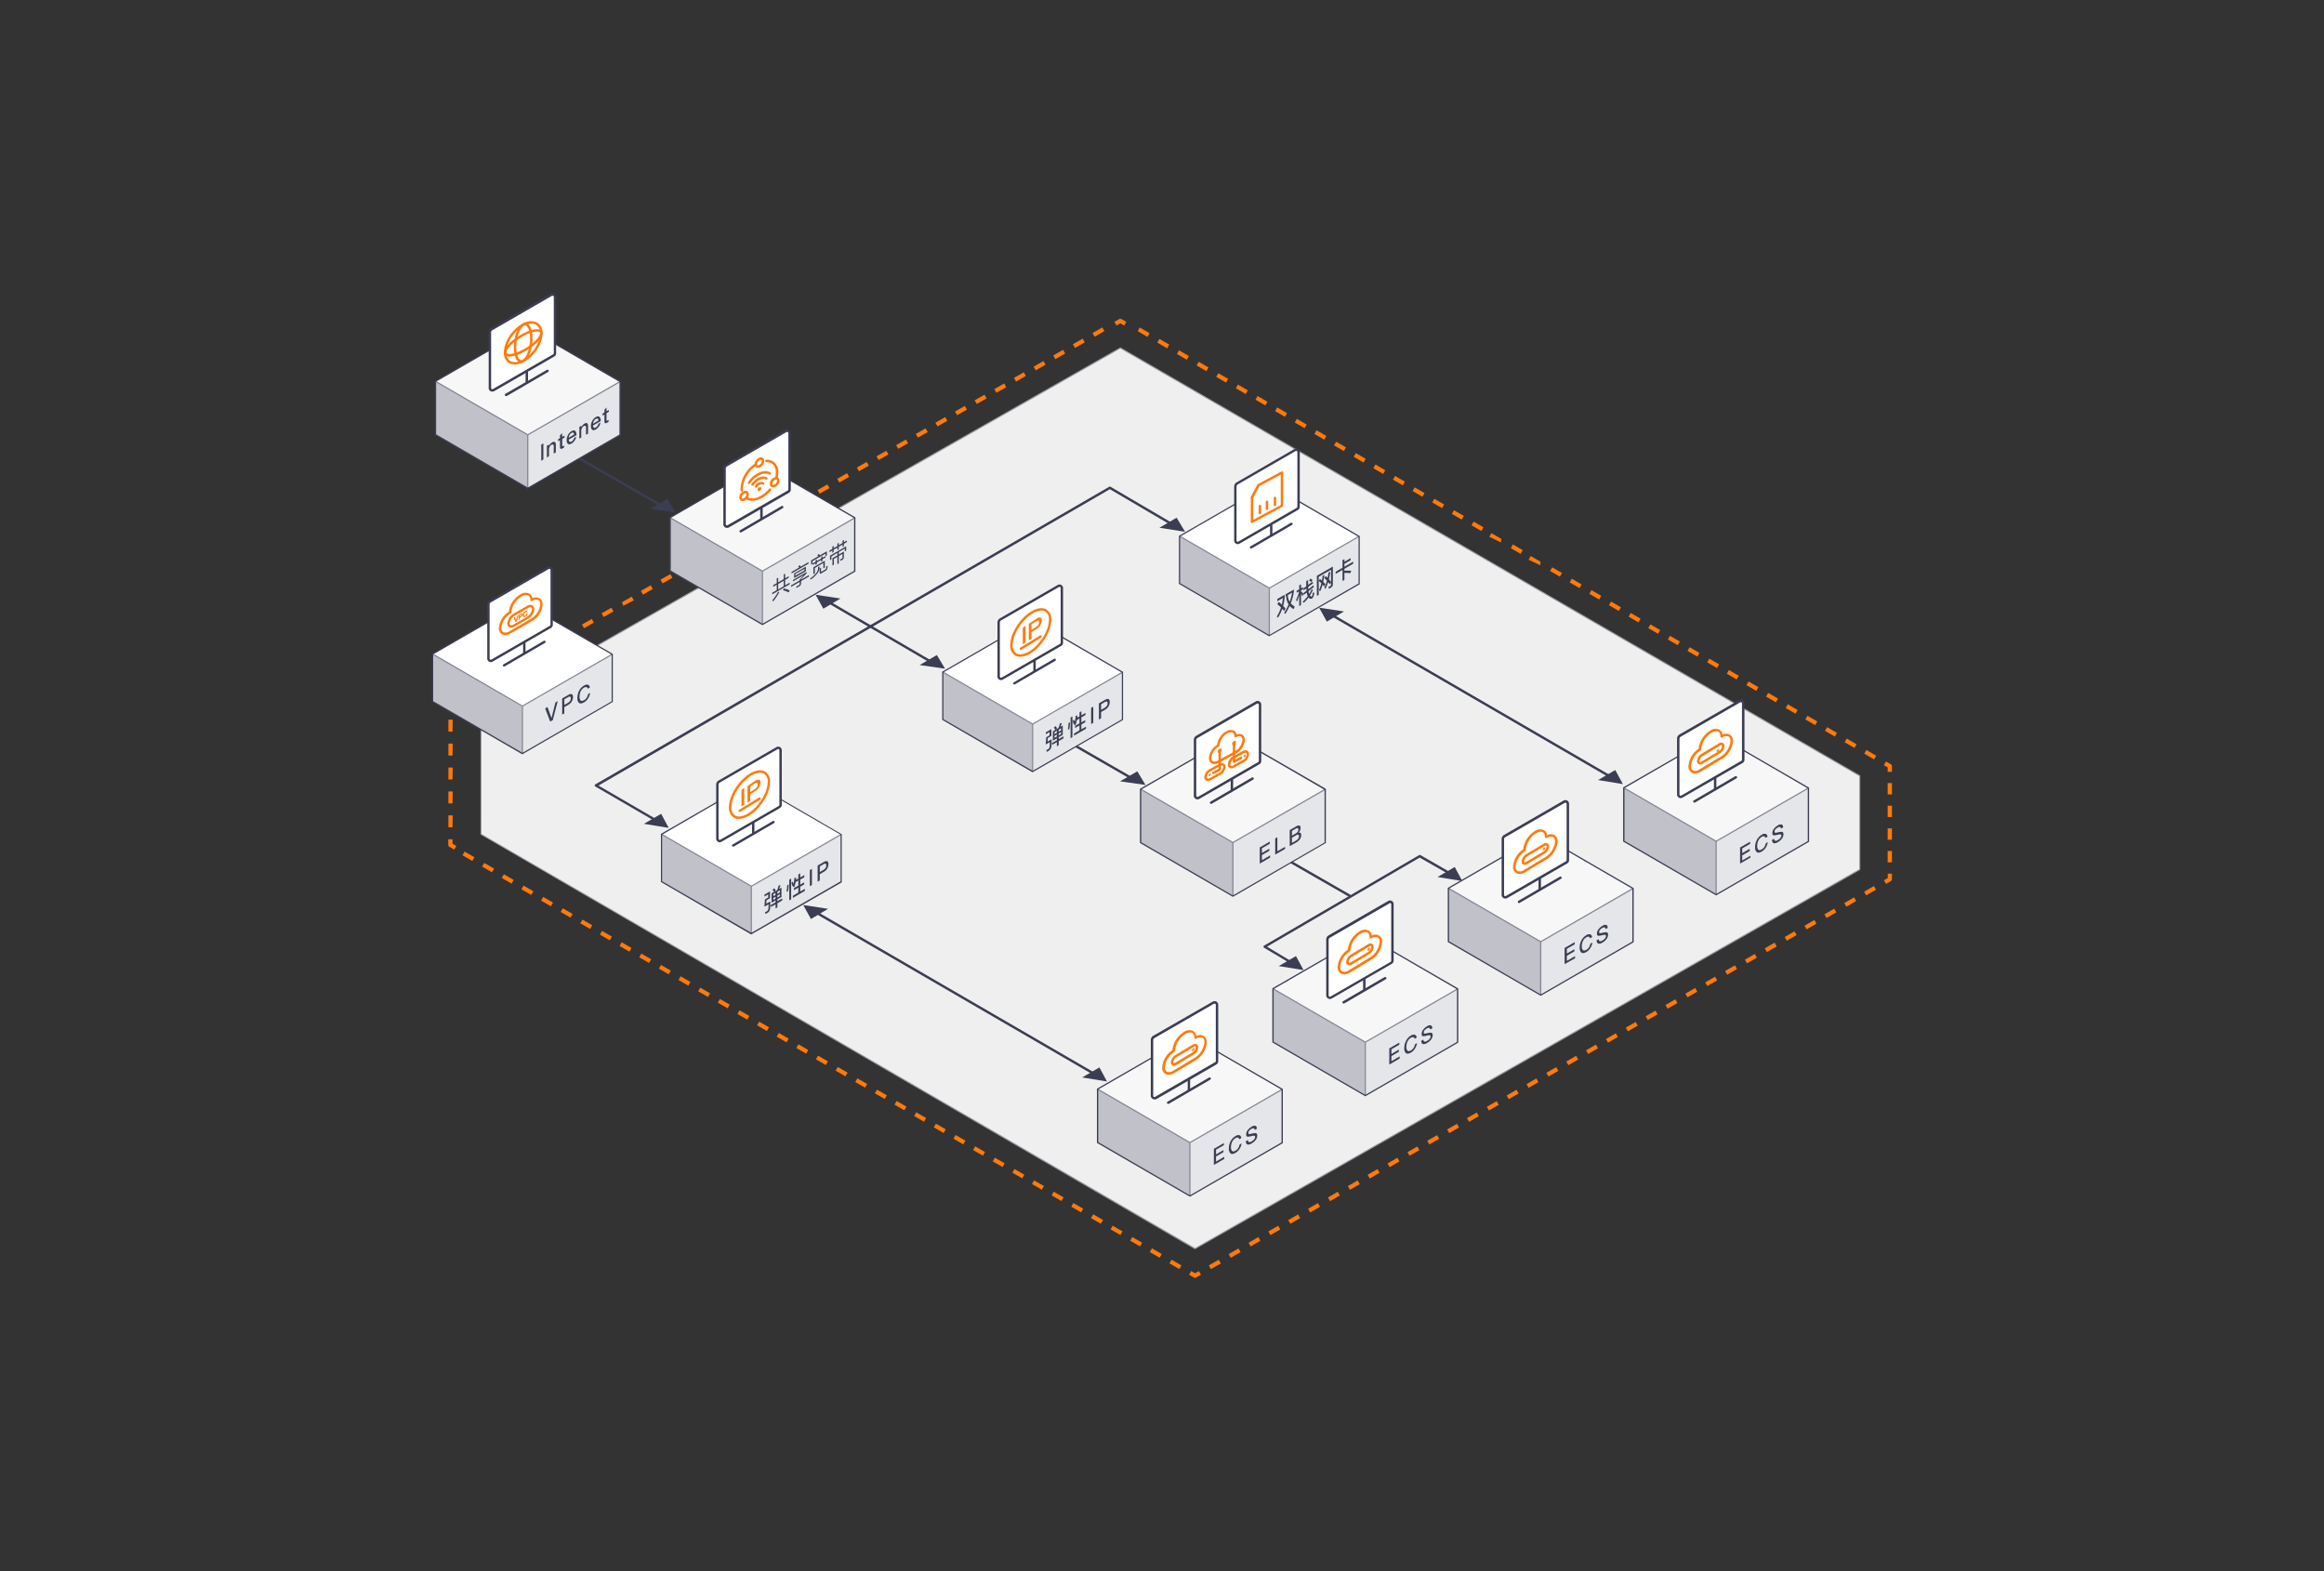 <svg id="图层_1" data-name="图层 1" xmlns="http://www.w3.org/2000/svg" viewBox="0 0 710 480"><rect x="0" y="0" width="710" height="480" fill="#333333" stroke="none"/><defs><style>.cls-1{fill:#ff7a0b;}.cls-2{fill:#efefef;}.cls-3{fill:#9798a4;}.cls-4{fill:#3b3d53;}.cls-5{fill:#f7f7f7;}.cls-6{fill:#c0c1c9;}.cls-7{fill:#e5e6e9;}.cls-8{fill:#858795;}.cls-9{fill:#fff;}.cls-10{fill:#ff8c37;}</style></defs><title>场景三</title><path class="cls-1" d="M343.45,99.46l-1.18-.68-1.17.67-.64-1.12,1.5-.86a.66.66,0,0,1,.64,0l1.5.87Z"/><path class="cls-1" d="M142.43,212.49l-.64-1.13,3-1.71.64,1.12Zm6-3.43-.64-1.12,3-1.72.64,1.13Zm6-3.42-.64-1.13,3-1.71.64,1.12Zm6-3.43-.64-1.12,3-1.72.64,1.13Zm6-3.42-.64-1.13,3-1.71.64,1.12Zm6-3.43-.64-1.13,3-1.71.64,1.13Zm6-3.43-.64-1.12,3-1.71.64,1.12Zm6-3.42-.64-1.13,3-1.71.64,1.13Zm6-3.43L190,184l3-1.71.64,1.12Zm6-3.42-.64-1.13,3-1.71.64,1.13Zm6-3.43-.64-1.12,3-1.71.64,1.12Zm6-3.42-.64-1.13,3-1.71.64,1.13Zm6-3.43-.64-1.12,3-1.72.64,1.13Zm6-3.42-.64-1.13,3-1.71.64,1.12Zm6-3.43-.64-1.12,3-1.72.64,1.13Zm6-3.42-.64-1.13,3-1.71.64,1.12Zm6-3.43-.64-1.12,3-1.72.64,1.13Zm6-3.42-.64-1.13,3-1.71.64,1.12Zm6-3.43-.64-1.12,3-1.72.64,1.13Zm6-3.42-.64-1.13,3-1.71.64,1.12Zm6-3.43-.64-1.13,3-1.71.64,1.13Zm6-3.43-.64-1.12,3-1.71.64,1.12Zm6-3.42-.64-1.13,3-1.71.64,1.13Zm6-3.43-.64-1.12,3-1.71.65,1.12Zm6-3.42-.64-1.13,3-1.71.64,1.13Zm6-3.43-.65-1.12,3-1.71.64,1.12Zm6-3.42-.64-1.13,3-1.71.64,1.13Zm6-3.43-.64-1.12,3-1.72.64,1.13Zm6-3.42-.64-1.13,3-1.71.64,1.12Zm6-3.43-.64-1.12,3-1.72.64,1.13Zm6-3.42-.64-1.13,3-1.71.64,1.12Zm6-3.43-.64-1.12,3-1.72.64,1.13Zm6-3.42-.64-1.13,3-1.71.64,1.12Z"/><path class="cls-1" d="M138.25,216.22H137v-1.73a.65.65,0,0,1,.33-.56l1.5-.86.64,1.13-1.17.67Z"/><path class="cls-1" d="M138.25,252.76H137v-3.65h1.3Zm0-7.31H137V241.8h1.3Zm0-7.31H137v-3.65h1.3Zm0-7.3H137v-3.66h1.3Zm0-7.31H137v-3.66h1.3Z"/><path class="cls-1" d="M138.77,259.57l-1.49-.87a.64.64,0,0,1-.33-.56v-1.72h1.3v1.35l1.17.68Z"/><path class="cls-1" d="M360.28,387.71l-3-1.73.65-1.12,3,1.73Zm-6-3.46-3-1.73.65-1.13,3,1.74Zm-6-3.47-3-1.73.65-1.12,3,1.73Zm-6-3.46-3-1.73.65-1.12,3,1.73Zm-6-3.46-3-1.73L334,371l3,1.73Zm-6-3.47-3-1.73.65-1.12,3,1.73Zm-6-3.46-3-1.73.65-1.12,3,1.73Zm-6-3.46-3-1.73.65-1.12,3,1.73Zm-6-3.47-3-1.73.65-1.12,3,1.73Zm-6-3.46-3-1.73.65-1.12,3,1.73Zm-6-3.46-3-1.73.65-1.12,3,1.73Zm-6-3.46-3-1.74.65-1.12,3,1.73Zm-6-3.47-3-1.73.65-1.12,3,1.73Zm-6-3.46-3-1.73.65-1.12,3,1.73Zm-6-3.47-3-1.73.65-1.12,3,1.73Zm-6-3.46-3-1.73.65-1.12,3,1.73Zm-6-3.46-3-1.73.65-1.12,3,1.73Zm-6-3.47-3-1.73.65-1.12,3,1.73Zm-6-3.46-3-1.73.65-1.12,3,1.73Zm-6-3.46-3-1.73.64-1.12,3,1.73Zm-6-3.46-3-1.74.65-1.12,3,1.73Zm-6-3.47-3-1.73.65-1.12,3,1.73Zm-6-3.46-3-1.73.65-1.12,3,1.73Zm-6-3.46-3-1.74.65-1.12,3,1.73Zm-6-3.47-3-1.73.65-1.12,3,1.73Zm-6-3.46-3-1.73.64-1.12,3,1.73Zm-6-3.46-3-1.74.65-1.12,3,1.73Zm-6-3.47-3-1.73.65-1.12,3,1.73Zm-6-3.46-3-1.73.64-1.12,3,1.73Zm-6-3.46-3-1.74.65-1.12,3,1.73Zm-6-3.47-3-1.73.65-1.12,3,1.73Zm-6-3.46-3-1.73.64-1.12,3,1.73Zm-6-3.46-3-1.74.65-1.12,3,1.73Zm-6-3.47-3-1.73.65-1.12,3,1.73Zm-6-3.46-3-1.73.64-1.12,3,1.73Zm-6-3.46-3-1.74.65-1.12,3,1.73Zm-6-3.47-3-1.73.65-1.12,3,1.73Z"/><path class="cls-1" d="M365.09,390.39a.72.72,0,0,1-.32-.08l-1.5-.87.65-1.12,1.17.68,1.18-.67.64,1.12-1.5.86A.61.61,0,0,1,365.09,390.39Z"/><path class="cls-1" d="M369.94,387.72l-.64-1.12,3-1.73L373,386Zm6.07-3.46-.64-1.12,3-1.73.64,1.12Zm6.07-3.46-.65-1.12,3-1.73.64,1.12Zm6.06-3.46-.64-1.12,3-1.73.64,1.12Zm6.07-3.46-.64-1.12,3-1.74.64,1.13Zm6.06-3.46-.64-1.13,3-1.73.64,1.13Zm6.07-3.46-.64-1.13,3-1.73.64,1.13Zm6.07-3.46-.64-1.13,3-1.73.64,1.13Zm6.06-3.46-.64-1.13,3-1.73.64,1.12Zm6.07-3.46-.64-1.13,3-1.73.64,1.12Zm6.07-3.47L430,352l3-1.73.64,1.12Zm6.06-3.46-.64-1.12,3-1.73.65,1.12Zm6.07-3.46-.64-1.12,3-1.73.64,1.12Zm6.07-3.46-.65-1.12,3-1.73.64,1.12Zm6.06-3.46-.64-1.12,3-1.74.65,1.13Zm6.07-3.46-.64-1.12,3-1.74.64,1.13Zm6.06-3.46-.64-1.13,3-1.73.64,1.13Zm6.07-3.46-.64-1.13,3-1.73.64,1.13Zm6.07-3.46-.64-1.13,3-1.73.64,1.13ZM485.2,322l-.64-1.12,3-1.73.64,1.12Zm6.07-3.45-.64-1.13,3-1.73.64,1.12Zm6.07-3.47-.64-1.12,3-1.73.64,1.12Zm6.06-3.46-.64-1.12,3-1.73.65,1.12Zm6.07-3.46-.64-1.12,3-1.73.64,1.12Zm6.07-3.46-.65-1.12,3-1.73.64,1.12Zm6.06-3.46-.64-1.12,3-1.73.65,1.12Zm6.07-3.46-.64-1.12,3-1.74.64,1.13Zm6.06-3.46-.64-1.13,3-1.73.64,1.13Zm6.07-3.46-.64-1.13,3-1.73.64,1.13Zm6.07-3.46-.64-1.13,3-1.73.64,1.13Zm6.06-3.47-.64-1.12,3-1.73.64,1.12Zm6.07-3.46-.64-1.12,3-1.73.64,1.12Zm6.07-3.46-.64-1.12,3-1.73.64,1.12Zm6.06-3.46-.64-1.12,3-1.73.64,1.12Z"/><path class="cls-1" d="M576.2,270.05l-.64-1.12,1.17-.67v-1.35H578v1.72a.66.66,0,0,1-.33.57Z"/><path class="cls-1" d="M578,263.45h-1.3V260H578Zm0-6.91h-1.3v-3.46H578Zm0-6.92h-1.3v-3.46H578Zm0-6.91h-1.3v-3.46H578Z"/><path class="cls-1" d="M578,235.79h-1.3v-1.35l-1.17-.68.65-1.12,1.49.86a.66.66,0,0,1,.33.57Z"/><path class="cls-1" d="M572.55,232l-3-1.75.65-1.12,3,1.75Zm-6-3.49-3-1.75.65-1.12,3,1.75Zm-6-3.49-3-1.74.65-1.12,3,1.74Zm-6-3.49-3-1.74.64-1.12,3,1.74Zm-6-3.49-3-1.74.64-1.12,3,1.74Zm-6-3.48-3-1.75.65-1.12,3,1.74Zm-6-3.49-3-1.75.65-1.12,3,1.75Zm-6-3.49-3-1.75.65-1.12,3,1.75Zm-6-3.49-3-1.74.65-1.12,3,1.74Zm-6-3.49-3-1.74.65-1.12,3,1.74Zm-6-3.49-3-1.74.65-1.12,3,1.74Zm-6-3.48-3-1.75.65-1.12,3,1.74Zm-6-3.49-3-1.75.65-1.12,3,1.75Zm-6-3.49-3-1.75.64-1.12,3,1.75Zm-6-3.49-3-1.74.64-1.12,3,1.74Zm-6-3.49-3-1.74.65-1.12,3,1.74Zm-6-3.49-3-1.74.65-1.12,3,1.74Zm-6-3.48L467,171l.65-1.12,3,1.74Zm-6-3.49-3-1.75.65-1.12,3,1.75Zm-6-3.49L455,164l.65-1.12,3,1.75Zm-6-3.49-3-1.74.65-1.13,3,1.75Zm-6-3.49-3-1.74.65-1.12,3,1.74Zm-6-3.49-3-1.74.64-1.12,3,1.74Zm-6-3.48-3-1.75.64-1.12,3,1.74Zm-6-3.49-3-1.75.65-1.12,3,1.75Zm-6-3.49-3-1.75.65-1.12,3,1.75Zm-6-3.49-3-1.74.65-1.13,3,1.75Zm-6-3.49-3-1.74.65-1.12,3,1.74Zm-6-3.49-3-1.74.65-1.12,3,1.74Zm-6-3.49-3-1.74.65-1.12,3,1.74Zm-6-3.48-3-1.75.65-1.12,3,1.75Zm-6-3.49-3-1.75.64-1.12,3,1.75Zm-6-3.49-3-1.74.64-1.13,3,1.75Zm-6-3.49-3-1.74.65-1.12,3,1.74Zm-6-3.49-3-1.74.65-1.12,3,1.74Zm-6-3.49-3-1.74.65-1.12,3,1.74Zm-6-3.48-3-1.75.65-1.12,3,1.75Zm-6-3.49-3-1.75.65-1.12,3,1.75Z"/><polygon class="cls-2" points="342.28 106.31 146.95 217.41 146.95 254.89 365.09 381.47 568.14 265.65 568.17 237.02 342.28 106.31"/><path class="cls-3" d="M365.09,381.64l-.09,0L146.87,255a.16.16,0,0,1-.09-.15V217.41a.15.15,0,0,1,.09-.14L342.19,106.16a.17.17,0,0,1,.17,0L568.25,236.87a.16.16,0,0,1,.09.15l0,28.63a.18.18,0,0,1-.08.15L365.17,381.62Zm-218-126.85,218,126.48L568,265.55l0-28.43L342.28,106.51l-195.16,111Z"/><rect class="cls-4" x="180.81" y="116.68" width="0.74" height="51.55" transform="translate(-32.68 228.4) rotate(-60.07)"/><polygon class="cls-4" points="203.87 152.42 198.61 155.48 206.37 156.58 203.87 152.42"/><rect class="cls-4" x="336.98" y="221.68" width="0.74" height="22.5" transform="translate(-32.83 409.08) rotate(-60.07)"/><polygon class="cls-4" points="347.46 235.65 342.19 238.71 349.96 239.81 347.46 235.65"/><polygon class="cls-5" points="189.46 116.56 161.24 100.21 133.02 116.5 161.24 132.84 189.46 116.56"/><polygon class="cls-6" points="133.02 116.5 161.24 132.84 161.24 149.16 133.02 132.81 133.02 116.5"/><polygon class="cls-7" points="189.46 116.56 161.24 132.84 161.24 149.16 189.46 132.88 189.46 116.56"/><rect class="cls-8" x="161.05" y="132.84" width="0.37" height="16.32"/><polygon class="cls-8" points="161.24 133.06 132.93 116.66 133.11 116.33 161.24 132.63 189.36 116.4 189.55 116.72 161.24 133.06"/><path class="cls-4" d="M161.24,149.37l-28.41-16.45V116.39L161.24,100l28.4,16.46V133Zm-28-16.67,28,16.25,28-16.18v-16.1l-28-16.24-28,16.17Z"/><path class="cls-4" d="M166,135.45v4.93l-.64.37v-4.93Z"/><path class="cls-4" d="M169.81,136v2.2l-.64.37V136.4c0-.61-.24-.77-.72-.49a1.31,1.31,0,0,0-.47.49,2.12,2.12,0,0,0-.26.83v2.15l-.63.37v-3.57l.63-.37v.44a3.26,3.26,0,0,1,.41-.63,1.94,1.94,0,0,1,.52-.44C169.42,134.73,169.81,135,169.81,136Z"/><path class="cls-4" d="M171.77,133.47l.7-.41v.61l-.7.41v2.07c0,.1,0,.16,0,.18s.09,0,.17,0l.4-.23v.61l-.5.29c-.27.15-.46.18-.58.1a.66.66,0,0,1-.18-.55v-2.08l-.57.34v-.61l.57-.33V133l.64-.67Z"/><path class="cls-4" d="M175.74,131.66a1.79,1.79,0,0,1,.37,1.28l-2.34,1.36a.88.88,0,0,0,.24.66c.15.1.34.08.59-.07a1.6,1.6,0,0,0,.54-.49,2.39,2.39,0,0,0,.28-.62l.64-.37a3.3,3.3,0,0,1-.43,1.08,3,3,0,0,1-1,1c-.45.26-.82.31-1.08.14s-.43-.56-.43-1.15a3.36,3.36,0,0,1,.4-1.57,2.75,2.75,0,0,1,1.09-1.17C175.09,131.45,175.48,131.42,175.74,131.66ZM174,132.9a2.3,2.3,0,0,0-.26.84l1.67-1c-.06-.58-.34-.73-.85-.44A1.46,1.46,0,0,0,174,132.9Z"/><path class="cls-4" d="M179.66,130.26v2.21l-.63.36v-2.14c0-.61-.24-.77-.72-.49a1.24,1.24,0,0,0-.47.49,1.84,1.84,0,0,0-.26.83v2.15L177,134v-3.57l.63-.37v.44a3.69,3.69,0,0,1,.41-.64,2.09,2.09,0,0,1,.52-.43C179.28,129,179.66,129.28,179.66,130.26Z"/><path class="cls-4" d="M183.15,127.37a1.79,1.79,0,0,1,.37,1.28L181.18,130a.88.88,0,0,0,.24.66.55.55,0,0,0,.59-.07,1.7,1.7,0,0,0,.54-.49,2.32,2.32,0,0,0,.28-.63l.63-.36a3.27,3.27,0,0,1-.42,1.08,3,3,0,0,1-1,1c-.46.26-.82.31-1.08.13s-.43-.55-.43-1.14a3.36,3.36,0,0,1,.4-1.57,2.79,2.79,0,0,1,1.08-1.17C182.5,127.16,182.88,127.13,183.15,127.37Zm-1.71,1.24a2.08,2.08,0,0,0-.25.84l1.67-1c-.07-.58-.35-.73-.85-.44A1.56,1.56,0,0,0,181.44,128.61Z"/><path class="cls-4" d="M185.29,125.63l.71-.4v.6l-.71.41v2.07a.27.27,0,0,0,.05.19s.09,0,.17,0l.41-.23v.6l-.51.3c-.26.15-.46.18-.58.09s-.17-.26-.17-.55v-2.07l-.58.33v-.61l.58-.33v-.85l.63-.67Z"/><path class="cls-9" d="M168.41,90.08l-18.19,10.5a1.11,1.11,0,0,0-.55,1v17a.74.74,0,0,0,1.11.64l18.38-10.61a.74.74,0,0,0,.37-.64V90.72A.74.74,0,0,0,168.41,90.08Z"/><path class="cls-4" d="M150.41,119.64a1.15,1.15,0,0,1-.56-.15,1.09,1.09,0,0,1-.55-1v-17a1.47,1.47,0,0,1,.74-1.28l18.19-10.5a1.12,1.12,0,0,1,1.67,1v17.2a1.11,1.11,0,0,1-.56,1L151,119.49A1.08,1.08,0,0,1,150.41,119.64Zm18.37-29.29a.35.35,0,0,0-.18.05h0l-18.19,10.5a.74.74,0,0,0-.37.64v17a.37.37,0,0,0,.18.32.39.39,0,0,0,.37,0L169,108.24a.36.36,0,0,0,.19-.32V90.72a.36.36,0,0,0-.19-.32A.36.36,0,0,0,168.78,90.35Z"/><rect class="cls-4" x="160.57" y="113.49" width="0.74" height="3.49"/><line class="cls-9" x1="167.27" y1="113.29" x2="154.61" y2="120.66"/><path class="cls-4" d="M154.61,121a.35.35,0,0,1-.32-.18.36.36,0,0,1,.13-.51L167.08,113a.38.38,0,0,1,.51.13.37.37,0,0,1-.14.51L154.79,121A.31.31,0,0,1,154.61,121Z"/><path class="cls-1" d="M157.27,111.36a3.36,3.36,0,0,1-1.77-.46,3.6,3.6,0,0,1-1.56-3.26c0-3.17,2.57-7.1,5.73-8.76a4.64,4.64,0,0,1,4.51-.3,3.6,3.6,0,0,1,1.56,3.26c0,3.17-2.57,7.1-5.73,8.76A5.93,5.93,0,0,1,157.27,111.36Zm5.14-12.5a5.26,5.26,0,0,0-2.4.68c-2.94,1.54-5.33,5.18-5.33,8.1a2.89,2.89,0,0,0,1.21,2.62c.94.57,2.31.45,3.78-.31,2.94-1.55,5.33-5.18,5.33-8.11a2.89,2.89,0,0,0-1.21-2.62A2.6,2.6,0,0,0,162.41,98.86Z"/><path class="cls-1" d="M159.27,110.8a1.46,1.46,0,0,1-.74-.21c-1-.59-1.54-2.29-1.54-4.55,0-3.23,1.18-6.37,2.68-7.16a1.43,1.43,0,0,1,1.48,0c1,.58,1.54,2.28,1.54,4.54,0,3.23-1.18,6.38-2.68,7.16A1.61,1.61,0,0,1,159.27,110.8Zm1.14-11.37a.78.78,0,0,0-.4.11c-1.23.64-2.28,3.62-2.28,6.5,0,2.21.6,3.55,1.19,3.91a.72.72,0,0,0,.75,0c1.23-.65,2.27-3.63,2.27-6.51,0-2.21-.59-3.55-1.18-3.91A.64.64,0,0,0,160.41,99.43Z"/><path class="cls-1" d="M155.63,108.93a2.22,2.22,0,0,1-1.13-.26,1.15,1.15,0,0,1-.56-1c0-1.69,2.91-4.22,5.73-5.7,2.43-1.28,4.54-1.71,5.51-1.13a1.17,1.17,0,0,1,.56,1c0,1.69-2.91,4.23-5.73,5.7h0A10.2,10.2,0,0,1,155.63,108.93Zm8.42-7.64a9.65,9.65,0,0,0-4,1.3c-3.19,1.68-5.33,4-5.33,5a.42.42,0,0,0,.2.4c.59.35,2.33.14,4.79-1.15h0c3.19-1.68,5.33-4,5.33-5a.39.39,0,0,0-.21-.39A1.43,1.43,0,0,0,164.05,101.29Zm-4.21,5.93h0Z"/><polygon class="cls-9" points="187.04 199.88 159.6 183.99 132.16 199.82 159.6 215.72 187.04 199.88"/><polygon class="cls-6" points="132.16 199.82 159.6 215.72 159.6 230.22 132.16 214.32 132.16 199.82"/><polygon class="cls-7" points="187.04 199.88 159.6 215.72 159.6 230.22 187.04 214.38 187.04 199.88"/><rect class="cls-8" x="159.42" y="215.72" width="0.36" height="14.5"/><polygon class="cls-8" points="159.6 215.93 159.51 215.87 132.06 199.97 132.25 199.66 159.6 215.51 186.95 199.73 187.13 200.04 159.6 215.93"/><path class="cls-4" d="M159.6,230.42l-.09,0-27.54-16V199.71l.09-.05,27.54-15.88.09.05,27.53,15.95v14.71l-.09,0Zm-27.26-16.21L159.6,230l27.26-15.73V200l-27.26-15.8-27.26,15.73Z"/><path class="cls-9" d="M167.45,173.53l-17.69,10.21a1.08,1.08,0,0,0-.54.94V201.2a.72.72,0,0,0,1.08.62l17.87-10.31a.71.71,0,0,0,.36-.63V174.16A.72.72,0,0,0,167.45,173.53Z"/><path class="cls-4" d="M149.94,202.28a1.09,1.09,0,0,1-1.08-1.08V184.68a1.44,1.44,0,0,1,.72-1.25l17.69-10.21h0a1.08,1.08,0,0,1,1.62.93v16.73a1.07,1.07,0,0,1-.54.94l-17.87,10.32A1.17,1.17,0,0,1,149.94,202.28Zm17.69-28.44-17.69,10.21a.73.73,0,0,0-.36.63V201.2a.33.33,0,0,0,.18.31.37.37,0,0,0,.36,0L168,191.19a.35.35,0,0,0,.18-.31V174.15a.35.35,0,0,0-.18-.31.37.37,0,0,0-.36,0Z"/><rect class="cls-4" x="159.82" y="196.3" width="0.72" height="3.39"/><line class="cls-9" x1="166.34" y1="196.1" x2="154.02" y2="203.27"/><path class="cls-4" d="M154,203.64a.38.38,0,0,1-.31-.18.37.37,0,0,1,.13-.5l12.31-7.17a.37.37,0,0,1,.5.13.36.36,0,0,1-.13.49l-12.32,7.18A.37.37,0,0,1,154,203.64Z"/><path class="cls-1" d="M156.19,191.77a1.23,1.23,0,0,1-.61-.15,1.28,1.28,0,0,1-.59-1.17,3.79,3.79,0,0,1,1.84-2.93l4.2-2.42a1.61,1.61,0,0,1,1.62-.15,1.27,1.27,0,0,1,.59,1.17A3.78,3.78,0,0,1,161.4,189l-4.2,2.43A2.08,2.08,0,0,1,156.19,191.77Zm5.85-6.24a1.33,1.33,0,0,0-.64.21l-4.2,2.42a3.07,3.07,0,0,0-1.47,2.29.58.58,0,0,0,.22.52,1,1,0,0,0,.88-.15l4.2-2.42h0a3.07,3.07,0,0,0,1.47-2.28.58.58,0,0,0-.22-.53A.48.48,0,0,0,162,185.53Z"/><path class="cls-1" d="M154.32,194a2,2,0,0,1-1-.24,2.06,2.06,0,0,1-.92-1.88,6.61,6.61,0,0,1,3.06-5,7.18,7.18,0,0,1,3.44-5.24,2.85,2.85,0,0,1,2.83-.29,2,2,0,0,1,.93,1.41,2.42,2.42,0,0,1,2.18,0,2.06,2.06,0,0,1,.93,1.88,6.62,6.62,0,0,1-3.23,5.12L156,193.51A3.46,3.46,0,0,1,154.32,194Zm6.42-12.19a3,3,0,0,0-1.44.45,6.37,6.37,0,0,0-3.07,4.81.37.37,0,0,1-.19.33,5.89,5.89,0,0,0-2.87,4.48,1.37,1.37,0,0,0,.56,1.24,2,2,0,0,0,1.93-.28l6.54-3.77a5.91,5.91,0,0,0,2.86-4.48,1.37,1.37,0,0,0-.56-1.24,2,2,0,0,0-1.92.28h0a.35.35,0,0,1-.37,0,.36.36,0,0,1-.19-.32,1.45,1.45,0,0,0-.61-1.35A1.28,1.28,0,0,0,160.74,181.84Zm2,1.51h0Z"/><path class="cls-1" d="M157.29,188.63l.4,1h0l.4-1.42.26-.15-.52,1.75-.29.17-.52-1.16Z"/><path class="cls-1" d="M157.52,190l-.58-1.29.39-.22.35.86.36-1.27.43-.25-.57,1.95Zm-.4-1.23.46,1,.2-.11.46-1.57-.08.05-.4,1.42-.1.05,0-.06-.37-.89Z"/><path class="cls-1" d="M159.12,187.58c.35-.2.53-.16.53.14a.89.89,0,0,1-.54.76l-.36.21v.56l-.23.13v-1.45Zm-.37.9.35-.2a.65.65,0,0,0,.23-.19.4.4,0,0,0,.08-.23c0-.09,0-.13-.08-.14a.36.36,0,0,0-.23.07l-.35.2Z"/><path class="cls-1" d="M158.45,189.5v-1.61l.63-.37c.23-.13.4-.17.51-.1a.33.33,0,0,1,.13.3,1,1,0,0,1-.57.82l-.33.19v.56Zm.13-1.53v1.29l.1,0v-.56l.4-.23a.83.83,0,0,0,.5-.7c0-.07,0-.15-.06-.18s-.13,0-.37.1Zm.1.63V188l.39-.22a.42.42,0,0,1,.27-.08c.06,0,.13.06.13.21a.5.5,0,0,1-.08.27.75.75,0,0,1-.25.21Zm.14-.57v.34l.25-.15a.74.74,0,0,0,.21-.17.31.31,0,0,0,.06-.19s0-.07,0-.08a.6.6,0,0,0-.18.07Z"/><path class="cls-1" d="M160.91,186.65c.11,0,.17.11.19.24l-.23.14a.16.16,0,0,0-.14-.14.51.51,0,0,0-.25.08.94.94,0,0,0-.45.81c0,.17,0,.29.1.34s.2,0,.36-.05a.79.79,0,0,0,.25-.23.91.91,0,0,0,.15-.33l.23-.14a1.28,1.28,0,0,1-.23.54,1.25,1.25,0,0,1-.4.36c-.24.14-.43.17-.54.09s-.16-.22-.16-.44a1.22,1.22,0,0,1,.16-.62,1.28,1.28,0,0,1,.54-.54A.58.58,0,0,1,160.91,186.65Z"/><path class="cls-1" d="M160.11,188.47a.32.32,0,0,1-.2-.06c-.13-.08-.19-.24-.19-.49a1.41,1.41,0,0,1,.17-.66,1.5,1.5,0,0,1,.56-.56.66.66,0,0,1,.47-.12h0a.32.32,0,0,1,.24.3v.05l-.35.2,0-.08c0-.08-.06-.09-.07-.09s-.1,0-.21.07a.78.78,0,0,0-.32.33.84.84,0,0,0-.1.42c0,.15,0,.25.08.28s.15,0,.27-.05a.83.83,0,0,0,.24-.21.79.79,0,0,0,.13-.31v0l.39-.22,0,.14a1.34,1.34,0,0,1-.67,1A.8.8,0,0,1,160.11,188.47Zm.73-1.76a.68.68,0,0,0-.32.11,1.32,1.32,0,0,0-.51.51,1.23,1.23,0,0,0-.15.59c0,.2,0,.32.13.38s.32,0,.46-.09a1.26,1.26,0,0,0,.39-.34,1.51,1.51,0,0,0,.18-.36l-.07,0a1,1,0,0,1-.15.33,1,1,0,0,1-.28.25c-.18.1-.33.12-.43,0a.48.48,0,0,1-.13-.39,1,1,0,0,1,.12-.48.92.92,0,0,1,.37-.39.44.44,0,0,1,.29-.09.21.21,0,0,1,.16.11l.12-.07c0-.11-.08-.13-.13-.14Z"/><path class="cls-4" d="M167.26,216l1.22,3.39,0,0,1.2-4.78.71-.41L168.88,220l-.79.45-1.53-4Z"/><path class="cls-4" d="M173.52,212.37c1-.59,1.53-.39,1.53.61a2.7,2.7,0,0,1-1.54,2.4l-1.11.65v1.91l-.65.38v-4.93Zm-1.12,3,1.07-.61a2.17,2.17,0,0,0,.7-.62,1.46,1.46,0,0,0,.22-.79c0-.3-.08-.48-.22-.52a1,1,0,0,0-.7.2l-1.07.62Z"/><path class="cls-4" d="M179.63,209.18a.94.94,0,0,1,.56.86l-.63.37c-.07-.29-.21-.46-.41-.5a1.14,1.14,0,0,0-.77.2,2.58,2.58,0,0,0-1,1.15,3.57,3.57,0,0,0-.32,1.56,1.59,1.59,0,0,0,.32,1.18c.23.22.58.18,1.06-.09a2.31,2.31,0,0,0,.77-.72,2.92,2.92,0,0,0,.45-1.13l.63-.37a4.08,4.08,0,0,1-.67,1.74,3.65,3.65,0,0,1-1.18,1.14c-.7.4-1.22.44-1.58.14a1.94,1.94,0,0,1-.46-1.52,4.58,4.58,0,0,1,.48-2.06,3.74,3.74,0,0,1,1.56-1.68A1.48,1.48,0,0,1,179.63,209.18Z"/><polygon class="cls-9" points="342.92 205.38 315.48 189.48 288.04 205.31 315.48 221.21 342.92 205.38"/><polygon class="cls-6" points="288.04 205.31 315.48 221.21 315.48 235.71 288.04 219.81 288.04 205.31"/><polygon class="cls-7" points="342.92 205.38 315.48 221.21 315.48 235.71 342.92 219.88 342.92 205.38"/><rect class="cls-8" x="315.3" y="221.21" width="0.36" height="14.5"/><polygon class="cls-8" points="315.48 221.42 315.39 221.37 287.94 205.47 288.13 205.16 315.48 221.01 342.83 205.22 343.01 205.54 315.48 221.42"/><path class="cls-4" d="M315.48,235.92l-.09,0-27.54-16V205.21l.1-.05,27.53-15.89.09,0,27.53,16V220L343,220Zm-27.26-16.21,27.26,15.79,27.26-15.73V205.48l-27.26-15.79-27.26,15.73Z"/><path class="cls-9" d="M323.33,179l-17.69,10.21a1.07,1.07,0,0,0-.54.94v16.51a.72.72,0,0,0,1.08.63L324.05,197a.7.7,0,0,0,.36-.62V179.65A.72.72,0,0,0,323.33,179Z"/><path class="cls-4" d="M305.82,207.78a1.09,1.09,0,0,1-1.08-1.09V190.18a1.42,1.42,0,0,1,.72-1.25l17.69-10.22h0a1.09,1.09,0,0,1,1.08,0,1.08,1.08,0,0,1,.54.94v16.73a1.09,1.09,0,0,1-.54.94l-17.87,10.31A1,1,0,0,1,305.82,207.78Zm17.69-28.44-17.69,10.21a.73.73,0,0,0-.36.63v16.51a.39.39,0,0,0,.18.32.37.37,0,0,0,.36,0l17.87-10.32a.35.35,0,0,0,.18-.31V179.65a.33.33,0,0,0-.18-.31.37.37,0,0,0-.36,0Z"/><rect class="cls-4" x="315.7" y="201.79" width="0.72" height="3.39"/><line class="cls-9" x1="322.22" y1="201.6" x2="309.9" y2="208.77"/><path class="cls-4" d="M309.9,209.13a.36.36,0,0,1-.18-.67L322,201.29a.36.36,0,1,1,.36.62l-12.32,7.17A.29.29,0,0,1,309.9,209.13Z"/><path class="cls-1" d="M311.68,200.65a3.17,3.17,0,0,1-1.48-.35,3.42,3.42,0,0,1-1.56-3.22c0-3.36,2.72-7.88,6.07-10.07,1.87-1.22,3.66-1.53,4.91-.85a3.4,3.4,0,0,1,1.56,3.21c0,3.37-2.72,7.88-6.07,10.07A6.46,6.46,0,0,1,311.68,200.65Zm6.45-14.11a5.78,5.78,0,0,0-3,1.09c-3.16,2.07-5.73,6.31-5.73,9.45a2.71,2.71,0,0,0,1.18,2.57c1,.54,2.51.24,4.15-.83,3.16-2.06,5.73-6.3,5.73-9.45a2.67,2.67,0,0,0-1.18-2.56A2.3,2.3,0,0,0,318.13,186.54Z"/><path class="cls-1" d="M313.31,191.2v5.1l-.84.54v-5.09Z"/><path class="cls-1" d="M316.42,189.17c1.23-.81,1.85-.69,1.85.35a3.43,3.43,0,0,1-1.86,2.8l-1.27.82v2l-.83.54v-5.09Zm-1.28,3.26,1.22-.8a3,3,0,0,0,.81-.73,1.41,1.41,0,0,0,.26-.83c0-.3-.1-.46-.27-.47a1.4,1.4,0,0,0-.8.32l-1.22.79Z"/><path class="cls-1" d="M311.88,198.56a.38.38,0,0,1-.31-.18.36.36,0,0,1,.12-.51l6.05-3.73a.37.37,0,0,1,.39.63l-6.05,3.73A.36.36,0,0,1,311.88,198.56Z"/><path class="cls-4" d="M320.05,226.56l1.22-.71a20.75,20.75,0,0,1-.09,2.41,1.87,1.87,0,0,1-.92,1.19l-.46.24-.15-.53a3,3,0,0,0,.47-.24,1,1,0,0,0,.54-.65,10.37,10.37,0,0,0,.07-1.54l-1.26.73.17-2.22,1-.59v-1l-1.14.66v-.56l1.7-1v2.08l-1.09.63Zm2.36-3.6a3,3,0,0,0-.47-.63l.52-.5a3.59,3.59,0,0,1,.45.63l-.4.44.88-.51c.17-.46.31-.92.45-1.4l.54-.1q-.19.63-.42,1.17l.72-.42v2.87l-1.24.72v.57l1.48-.86v.62l-1.48.86v1.25l-.56.33v-1.26l-1.45.84V227l1.45-.84v-.57l-1.22.71v-2.87Zm.47.9v-.62l-.72.41v.62Zm0,.54-.72.42v.6l.72-.41Zm.56-.86.74-.43v-.62l-.74.43Zm.74.11-.74.43v.6l.74-.43Z"/><path class="cls-4" d="M326.88,220.68a14.36,14.36,0,0,1-.19,2.08l-.46.12a13.31,13.31,0,0,0,.21-2Zm.75-1.81v6.33l-.56.33V219.2Zm.72,1.7a9.1,9.1,0,0,0,.27-1.83l.52-.22c0,.26,0,.51-.05.75l.7-.4v-1.24l.58-.33v1.23l1.25-.72v.63l-1.25.72v1.54l1.18-.69v.64l-1.18.69v1.48l1.41-.82v.64l-3.65,2.11v-.64l1.66-1v-1.48l-1.34.78v-.65l1.34-.77V219.5L329,220a10.7,10.7,0,0,1-.46,1.6l-.42-.19.13-.38-.26.22a5.78,5.78,0,0,0-.32-1l.41-.39A5.34,5.34,0,0,1,328.35,220.57Z"/><path class="cls-4" d="M334,215.9v4.93l-.64.38v-4.93Z"/><path class="cls-4" d="M337.5,213.87c1-.59,1.53-.39,1.53.61a2.72,2.72,0,0,1-1.54,2.41l-1.1.64v1.92l-.66.37v-4.93Zm-1.11,3,1.06-.61a2,2,0,0,0,.7-.62,1.39,1.39,0,0,0,.23-.79c0-.3-.08-.48-.23-.52s-.38,0-.7.2l-1.06.62Z"/><polygon class="cls-9" points="256.98 254.92 229.54 239.02 202.1 254.85 229.54 270.75 256.98 254.92"/><polygon class="cls-6" points="202.1 254.85 229.54 270.75 229.54 285.25 202.1 269.35 202.1 254.85"/><polygon class="cls-7" points="256.98 254.92 229.54 270.75 229.54 285.25 256.98 269.42 256.98 254.92"/><rect class="cls-8" x="229.36" y="270.75" width="0.36" height="14.5"/><polygon class="cls-8" points="229.54 270.96 229.45 270.91 202.01 255.01 202.19 254.7 229.54 270.55 256.89 254.76 257.07 255.08 229.54 270.96"/><path class="cls-4" d="M229.54,285.46l-.09,0-27.53-16v-14.7l.09-.05,27.53-15.89.09.05,27.53,16v14.7l-.09.05Zm-27.26-16.21L229.54,285l27.26-15.73V255l-27.26-15.79L202.28,255Z"/><path class="cls-9" d="M237.39,228.57,219.7,238.78a1.08,1.08,0,0,0-.54.93v16.52a.72.72,0,0,0,1.08.63l17.87-10.32a.71.71,0,0,0,.37-.62V229.19A.73.73,0,0,0,237.39,228.57Z"/><path class="cls-4" d="M219.88,257.32a1.09,1.09,0,0,1-1.08-1.09V239.71a1.44,1.44,0,0,1,.72-1.24l17.69-10.22h0a1.11,1.11,0,0,1,1.09,0,1.1,1.1,0,0,1,.54.94v16.73a1.07,1.07,0,0,1-.55.93l-17.87,10.32A1,1,0,0,1,219.88,257.32Zm17.69-28.44-17.69,10.21a.73.73,0,0,0-.36.62v16.52a.39.39,0,0,0,.18.32.37.37,0,0,0,.36,0l17.87-10.32a.33.33,0,0,0,.18-.31V229.19a.33.33,0,0,0-.18-.31.36.36,0,0,0-.36,0Z"/><rect class="cls-4" x="229.76" y="251.33" width="0.72" height="3.39"/><line class="cls-9" x1="236.28" y1="251.14" x2="223.96" y2="258.31"/><path class="cls-4" d="M224,258.67a.36.36,0,0,1-.18-.67l12.32-7.17a.35.35,0,0,1,.49.13.36.36,0,0,1-.13.49l-12.31,7.17A.32.32,0,0,1,224,258.67Z"/><path class="cls-1" d="M225.74,250.19a3.1,3.1,0,0,1-1.47-.35,3.43,3.43,0,0,1-1.57-3.22c0-3.36,2.72-7.88,6.07-10.07,1.87-1.22,3.66-1.53,4.91-.85a3.41,3.41,0,0,1,1.57,3.21c0,3.37-2.73,7.88-6.08,10.07A6.46,6.46,0,0,1,225.74,250.19Zm6.45-14.11a5.81,5.81,0,0,0-3,1.09c-3.16,2.07-5.73,6.31-5.73,9.45a2.68,2.68,0,0,0,1.18,2.56c1,.55,2.52.25,4.15-.82,3.16-2.07,5.74-6.3,5.74-9.45a2.67,2.67,0,0,0-1.19-2.56A2.28,2.28,0,0,0,232.19,236.08Z"/><path class="cls-1" d="M227.37,240.74v5.1l-.84.54v-5.09Z"/><path class="cls-1" d="M230.48,238.71c1.23-.81,1.85-.69,1.85.35a3.4,3.4,0,0,1-1.86,2.79l-1.26.83v2l-.84.54v-5.09ZM229.21,242l1.21-.8a3,3,0,0,0,.81-.73,1.41,1.41,0,0,0,.26-.83c0-.3-.09-.46-.26-.47a1.33,1.33,0,0,0-.81.32l-1.21.79Z"/><path class="cls-1" d="M226,248.1a.38.38,0,0,1-.32-.18.37.37,0,0,1,.12-.51l6.05-3.73a.36.36,0,0,1,.51.12.36.36,0,0,1-.12.51L226.14,248A.35.35,0,0,1,226,248.1Z"/><path class="cls-4" d="M234.11,276.1l1.22-.71a20.75,20.75,0,0,1-.09,2.41,1.77,1.77,0,0,1-.92,1.18,5.06,5.06,0,0,1-.46.24l-.14-.52c.14-.07.3-.14.47-.24a1,1,0,0,0,.53-.66,9.7,9.7,0,0,0,.08-1.53l-1.27.73.17-2.22,1-.6v-.94l-1.15.66v-.57l1.7-1v2.08l-1.09.63Zm2.36-3.6a2.65,2.65,0,0,0-.47-.63l.52-.5a3.25,3.25,0,0,1,.45.63l-.4.44.89-.51c.16-.46.31-.92.44-1.4l.54-.1q-.19.63-.42,1.17l.72-.42v2.87l-1.24.72v.57l1.48-.86v.62l-1.48.86v1.25l-.56.32v-1.25l-1.44.84v-.62l1.44-.84v-.57l-1.22.71v-2.87Zm.47.9v-.62l-.71.41v.62Zm0,.54-.71.42v.6l.71-.42Zm.56-.86.74-.43V272l-.74.42Zm.74.11-.74.43v.6l.74-.43Z"/><path class="cls-4" d="M240.94,270.22a13.19,13.19,0,0,1-.19,2.08l-.46.12a13.31,13.31,0,0,0,.21-2Zm.76-1.81v6.33l-.57.33v-6.33Zm.71,1.7a9.1,9.1,0,0,0,.27-1.83l.52-.22c0,.25,0,.51,0,.75l.7-.4v-1.24l.58-.33v1.23l1.25-.72V268l-1.25.72v1.54l1.19-.69v.64l-1.19.69v1.48l1.41-.82v.63l-3.65,2.11v-.63l1.66-1v-1.48l-1.33.78v-.65l1.33-.77V269l-.81.47a10.25,10.25,0,0,1-.46,1.59l-.42-.18.13-.38-.26.22a5.07,5.07,0,0,0-.32-1l.42-.39A6.26,6.26,0,0,1,242.41,270.11Z"/><path class="cls-4" d="M248.05,265.44v4.93l-.64.38v-4.93Z"/><path class="cls-4" d="M251.57,263.41c1-.59,1.52-.39,1.52.61a2.7,2.7,0,0,1-1.54,2.41l-1.1.64V269l-.65.37v-4.93Zm-1.12,3,1.06-.61a2.1,2.1,0,0,0,.71-.62,1.46,1.46,0,0,0,.22-.79c0-.3-.08-.48-.23-.52s-.38,0-.7.2l-1.06.62Z"/><polygon class="cls-9" points="415.23 163.84 387.79 147.94 360.35 163.78 387.79 179.68 415.23 163.84"/><polygon class="cls-6" points="360.35 163.78 387.79 179.68 387.79 194.18 360.35 178.28 360.35 163.78"/><polygon class="cls-7" points="415.23 163.84 387.79 179.68 387.79 194.18 415.23 178.34 415.23 163.84"/><rect class="cls-8" x="387.61" y="179.68" width="0.36" height="14.5"/><polygon class="cls-8" points="387.79 179.89 387.7 179.83 360.26 163.93 360.44 163.62 387.79 179.47 415.14 163.69 415.32 164 387.79 179.89"/><path class="cls-4" d="M387.79,194.38l-.09,0-27.53-16V163.67l.09,0,27.53-15.88.09,0,27.53,16v14.71l-.09.05Zm-27.26-16.21L387.79,194l27.26-15.73V164l-27.26-15.8-27.26,15.73Z"/><path class="cls-9" d="M395.64,137.49,378,147.7a1.1,1.1,0,0,0-.54.94v16.52a.72.72,0,0,0,1.08.62l17.87-10.31a.71.71,0,0,0,.36-.63V138.12A.72.72,0,0,0,395.64,137.49Z"/><path class="cls-4" d="M378.13,166.24a1.08,1.08,0,0,1-.54-.15,1.05,1.05,0,0,1-.54-.93V148.64a1.47,1.47,0,0,1,.72-1.25l17.69-10.21h0a1,1,0,0,1,1.08,0,1.06,1.06,0,0,1,.55.93v16.73a1.08,1.08,0,0,1-.55.94L378.67,166.1A1.14,1.14,0,0,1,378.13,166.24ZM396,137.75a.49.49,0,0,0-.18.05h0L378.13,148a.73.73,0,0,0-.36.63v16.52a.35.35,0,0,0,.18.31.34.34,0,0,0,.36,0l17.87-10.32a.35.35,0,0,0,.18-.31V138.11a.35.35,0,0,0-.18-.31A.35.35,0,0,0,396,137.75Z"/><rect class="cls-4" x="388.01" y="160.26" width="0.72" height="3.39"/><line class="cls-9" x1="394.53" y1="160.06" x2="382.21" y2="167.23"/><path class="cls-4" d="M382.21,167.6a.38.38,0,0,1-.31-.18.37.37,0,0,1,.13-.5l12.32-7.17a.36.36,0,1,1,.36.62l-12.32,7.18A.35.35,0,0,1,382.21,167.6Z"/><path class="cls-1" d="M382.49,159.81a.41.41,0,0,1-.19-.05.38.38,0,0,1-.18-.32V152a.33.33,0,0,1,0-.17l2-3.76a.36.36,0,0,1,.15-.15l7.19-3.87a.38.38,0,0,1,.37,0,.38.38,0,0,1,.18.32v10.12a.37.37,0,0,1-.2.32l-9.16,4.93A.33.33,0,0,1,382.49,159.81Zm.37-7.7v6.71l8.42-4.53V145l-6.55,3.52Zm8.79,2.41h0Z"/><path class="cls-1" d="M384.9,157.15a.37.37,0,0,1-.37-.37v-2.15a.36.36,0,0,1,.37-.37.37.37,0,0,1,.37.37v2.15A.38.38,0,0,1,384.9,157.15Z"/><path class="cls-1" d="M387.07,155.83a.37.37,0,0,1-.37-.37v-2.15a.37.37,0,0,1,.37-.37.38.38,0,0,1,.37.37v2.15A.38.38,0,0,1,387.07,155.83Z"/><path class="cls-1" d="M389.51,154.64a.37.37,0,0,1-.37-.37v-2.15a.38.38,0,0,1,.37-.37.37.37,0,0,1,.37.37v2.15A.36.36,0,0,1,389.51,154.64Z"/><path class="cls-4" d="M391.6,184.74a12.86,12.86,0,0,0,.32-2.05l-1.69,1V183l2.24-1.29v.49a14,14,0,0,1-.45,2.92,7.77,7.77,0,0,1,.7.82l-.44.76a5.71,5.71,0,0,0-.54-.7,13.45,13.45,0,0,1-1.29,2.68l-.39-.3a12.37,12.37,0,0,0,1.3-2.79,11,11,0,0,0-1.12-1l.4-.69A8.42,8.42,0,0,1,391.6,184.74Zm3.68-4.62v.58a14,14,0,0,1-.94,3.62,4.3,4.3,0,0,0,1.23,1l-.4.78a4.67,4.67,0,0,1-1.17-1,25.45,25.45,0,0,1-1.3,2.45l-.38-.32a19.53,19.53,0,0,0,1.37-2.56,5.22,5.22,0,0,1-.76-2.57l-.17.1v-.63ZM394,183.86a12.68,12.68,0,0,0,.73-2.81l-1.31.76A4.72,4.72,0,0,0,394,183.86Z"/><path class="cls-4" d="M396.92,180.06v-1.23l.55-.32v1.23l.62-.36V180l-.62.36v.29a7.73,7.73,0,0,1,.75.76l-.33.79c-.16-.35-.31-.64-.42-.88v3.53l-.55.32v-3.35a15.82,15.82,0,0,1-.7,2l-.25-.57a11,11,0,0,0,.93-2.6l-.76.43v-.61Zm4.21-1.85-1.45,1.1c0,.25,0,.5.05.72l1.55-1.22.08.56-1.56,1.22,0,.22a3.51,3.51,0,0,0,.17.66,13.8,13.8,0,0,0,.73-1.37l.44.09a15.61,15.61,0,0,1-.95,1.73.7.7,0,0,0,.06.09c.19.22.36.29.51.2s.22-.47.3-1.19l.49.09c-.16,1-.41,1.54-.72,1.72a.75.75,0,0,1-.9-.11.93.93,0,0,1-.16-.18,10.51,10.51,0,0,1-1.46,1.63l-.33-.33a12,12,0,0,0,1.55-1.72,3.1,3.1,0,0,1-.24-.69,2.57,2.57,0,0,1-.08-.4l-.91.72-.08-.56.91-.72c0-.23,0-.48-.05-.73l-.83.63-.07-.56.89-.69v-1.56l.57-.32v1.45l1.38-1Zm-.11-1-.44.61a3,3,0,0,0-.65-.47l.45-.58A2.94,2.94,0,0,1,401,177.26Z"/><path class="cls-4" d="M406,179.88l-.15-.55.57-.3a.41.41,0,0,0,.22-.37v-4.61l-3.76,2.17v5.51l-.56.32v-6.13l4.88-2.83v5.39a1.13,1.13,0,0,1-.6,1.05Zm-1.94-1.26a16.16,16.16,0,0,1-.72,2l-.37-.3a14,14,0,0,0,.71-2.13,7.46,7.46,0,0,0-.79-.7l.35-.59a5.46,5.46,0,0,1,.62.49c.09-.49.17-1,.22-1.52l.52-.2a21,21,0,0,1-.34,2.1c.2.21.42.45.65.72l-.38.65C404.37,179,404.22,178.79,404.06,178.62Zm1.68-.8a14.51,14.51,0,0,1-.78,2.06l-.36-.29a14.63,14.63,0,0,0,.78-2.2c-.26-.28-.51-.54-.78-.78L405,176a4.79,4.79,0,0,1,.61.55c.11-.54.19-1.09.27-1.66l.52-.2A20.43,20.43,0,0,1,406,177c.22.26.44.54.68.86l-.38.65Q406,178.15,405.74,177.82Z"/><path class="cls-4" d="M410.73,170.83v.79l1.9-1.1v.63l-1.9,1.1v.89l2.68-1.55v.63l-2.68,1.55v.61a16.37,16.37,0,0,1,2.1,0l-.32.74a12.08,12.08,0,0,0-1.78-.1v2.15l-.58.33v-3.4l-2.09,1.21v-.64l2.09-1.21v-2.31Z"/><polygon class="cls-4" points="201.99 248.63 196.72 251.69 204.3 252.93 201.99 248.63"/><polygon class="cls-4" points="359.47 158.17 354.21 161.23 362.06 162.47 359.47 158.17"/><path class="cls-4" d="M203,252.55l-21.12-12.27a.35.35,0,0,1-.19-.32.37.37,0,0,1,.19-.32l157-90.93a.37.37,0,0,1,.38,0l20.44,12-.37.64-20.26-11.89L182.83,240l20.57,11.95Z"/><rect class="cls-4" x="268.53" y="173.47" width="0.74" height="39.29" transform="translate(-33.43 328.03) rotate(-59.73)"/><polygon class="cls-4" points="286.22 200.12 280.95 203.18 288.72 204.29 286.22 200.12"/><polygon class="cls-4" points="395.93 292.09 390.67 295.15 398.25 296.38 395.93 292.09"/><polygon class="cls-4" points="444.43 264.88 439.17 267.94 446.75 269.17 444.43 264.88"/><path class="cls-4" d="M397,296l-10.82-6.46a.38.38,0,0,1-.18-.32.36.36,0,0,1,.18-.32l47.39-27.66a.35.35,0,0,1,.37,0l10.74,6.17-.37.64L433.72,262l-46.65,27.23,10.28,6.14Z"/><rect class="cls-4" x="400.59" y="257.25" width="0.74" height="23.41" transform="matrix(0.5, -0.87, 0.87, 0.5, -32.17, 482.26)"/><polygon class="cls-5" points="261.15 158.21 232.93 141.86 204.71 158.14 232.93 174.49 261.15 158.21"/><polygon class="cls-6" points="204.71 158.14 232.93 174.49 232.93 190.8 204.71 174.45 204.71 158.14"/><polygon class="cls-7" points="261.15 158.21 232.93 174.49 232.93 190.8 261.15 174.52 261.15 158.21"/><rect class="cls-8" x="232.74" y="174.49" width="0.37" height="16.32"/><polygon class="cls-8" points="232.93 174.7 204.62 158.3 204.8 157.98 232.93 174.27 261.05 158.04 261.24 158.37 232.93 174.7"/><path class="cls-4" d="M232.93,191l-28.4-16.46V158l28.4-16.39,28.4,16.46v16.53Zm-28-16.68,28,16.25,28-16.18v-16.1l-28-16.24-28,16.17Z"/><path class="cls-4" d="M237.31,178.17v-1.44l.43-.25v1.44l1.69-1v-1.41l.43-.25v1.41l1.1-.63v.48l-1.1.63v1.67l1.39-.81v.49l-5.33,3.09v-.49l1.39-.8v-1.67l-1.09.64v-.49Zm.76,2.77a18.63,18.63,0,0,1-1.85,2.78l-.3-.27a17.74,17.74,0,0,0,1.82-2.66Zm1.36-1.85v-1.66l-1.69,1v1.67Zm1.82,1.32-.34.58a5.32,5.32,0,0,0-1.74-.66l.31-.53A6,6,0,0,1,241.25,180.41Z"/><path class="cls-4" d="M244.3,177.32v-.27c.37-.38.81-.83,1.31-1.36l-3.34,1.93v-.44l4.19-2.43v.36c-.5.56-1.08,1.17-1.73,1.84v.13l2.41-1.4v.46l-2.41,1.39v.64a1,1,0,0,1-.53.94l-.85.49-.11-.39.79-.42a.56.56,0,0,0,.27-.51v-.5l-2.61,1.52v-.46Zm.31-4.2,2.4-1.39v.47l-5.19,3v-.47l2.32-1.35a1.93,1.93,0,0,0-.29-.34l.5-.37A2.22,2.22,0,0,1,244.61,173.12Zm1.59,0v1.4l-3.58,2.07v-1.4Zm-.41.67L243,175.34v.54l2.75-1.59Z"/><path class="cls-4" d="M250.36,173v.47a3.18,3.18,0,0,1-.64,1.72,11,11,0,0,1-2,1.87l-.23-.29a9.91,9.91,0,0,0,1.89-1.72,2.64,2.64,0,0,0,.54-1.35v-.46Zm-1.18-1.38v-.44l.4-.23v.44l1.32-.77v-.44l.4-.23v.44l.91-.53v-.71l-4,2.29v.78l-.41.24v-1.24l2.2-1.28a2.36,2.36,0,0,0-.31-.32l.48-.37a4.54,4.54,0,0,1,.29.43l2.14-1.25v1.27l-.4.24v.37l-.93.54v.52l-.4.23v-.52l-1.32.76v.52l-.4.23v-.52l-.91.53v-.46Zm2.8,1.78-.44.25V172l-2.61,1.52v1.67l-.43.24v-2.12l3.48-2Zm-1.07,1.75c-.33.19-.5.1-.5-.27v-1.22l.42-.24v1.12c0,.13.06.16.21.08l1-.58a.62.62,0,0,0,.27-.26,1.85,1.85,0,0,0,.14-.79l.4-.1a2.71,2.71,0,0,1-.24,1.13,1.5,1.5,0,0,1-.49.43Z"/><path class="cls-4" d="M254.29,167.69V167l.4-.24v.71l1.14-.66v-.73l.42-.24v.73l1.15-.67v-.71l.41-.23v.7l.91-.53v.48l-.91.53v.73l-.41.24v-.74l-1.15.67v.76l-.42.25v-.76l-1.14.65v.74l-.4.23v-.73l-.89.51v-.47Zm4.23.52-.42.24v-.86l-1.84,1.06v.76l1.55-.9v1.63a1,1,0,0,1-.48.9l-.55.31-.1-.42.51-.27a.42.42,0,0,0,.2-.38v-1.06l-1.13.65v2.26l-.43.25v-2.26l-1.08.63v1.78l-.42.25v-2.26l1.5-.86v-.76L254,170v.88l-.42.24v-1.35l4.92-2.85Z"/><path class="cls-9" d="M240.11,131.72l-18.2,10.5a1.12,1.12,0,0,0-.55,1v17a.74.74,0,0,0,1.11.64l18.38-10.61a.73.73,0,0,0,.37-.64v-17.2A.74.74,0,0,0,240.11,131.72Z"/><path class="cls-4" d="M222.1,161.28a1.15,1.15,0,0,1-.56-.15,1.11,1.11,0,0,1-.55-1v-17a1.48,1.48,0,0,1,.74-1.28l18.19-10.5h0a1.12,1.12,0,0,1,1.67,1v17.2a1.11,1.11,0,0,1-.56,1l-18.37,10.6A1.15,1.15,0,0,1,222.1,161.28ZM240.29,132l-18.19,10.5a.74.74,0,0,0-.37.64v17a.37.37,0,0,0,.18.32.38.38,0,0,0,.38,0l18.37-10.61a.36.36,0,0,0,.19-.32v-17.2a.38.38,0,0,0-.56-.32Z"/><rect class="cls-4" x="232.26" y="155.13" width="0.74" height="3.49"/><line class="cls-9" x1="238.96" y1="154.93" x2="226.3" y2="162.3"/><path class="cls-4" d="M226.3,162.68a.37.37,0,0,1-.32-.19.37.37,0,0,1,.13-.51l12.66-7.37a.37.37,0,1,1,.38.64l-12.67,7.38A.37.37,0,0,1,226.3,162.68Z"/><path class="cls-1" d="M237.21,146.16h-.08a.38.38,0,0,1-.28-.45,5.74,5.74,0,0,0,.17-1.39,3.22,3.22,0,0,0-.86-2.39,2.76,2.76,0,0,0-2-.74.36.36,0,0,1-.38-.36.37.37,0,0,1,.36-.38,3.44,3.44,0,0,1,2.58.95,4,4,0,0,1,1.08,2.92,6.58,6.58,0,0,1-.19,1.56A.37.37,0,0,1,237.21,146.16Z"/><path class="cls-1" d="M229.8,153a3.62,3.62,0,0,1-1.91-.51.37.37,0,0,1-.12-.51.38.38,0,0,1,.51-.12,3.88,3.88,0,0,0,3.57-.09,8.86,8.86,0,0,0,3.1-2.41.37.37,0,1,1,.56.48,9.41,9.41,0,0,1-3.36,2.61A5.76,5.76,0,0,1,229.8,153Z"/><path class="cls-1" d="M226.65,150.19a.38.38,0,0,1-.37-.31,6,6,0,0,1-.05-.75,9.73,9.73,0,0,1,4.31-7.41.37.37,0,0,1,.42.61,9.11,9.11,0,0,0-4,6.8,4.37,4.37,0,0,0,.05.64.37.37,0,0,1-.32.42Z"/><path class="cls-1" d="M231.55,142.91a1,1,0,0,1-1-1.09,2.3,2.3,0,0,1,1.33-1.94,1.21,1.21,0,0,1,1.17,0,1.08,1.08,0,0,1,.46.93,2.33,2.33,0,0,1-1.33,1.94A1.53,1.53,0,0,1,231.55,142.91Zm.9-2.43a.72.72,0,0,0-.3.07,1.61,1.61,0,0,0-.89,1.27.37.37,0,0,0,.12.3.5.5,0,0,0,.47,0,1.6,1.6,0,0,0,.89-1.26.38.38,0,0,0-.12-.31A.31.31,0,0,0,232.45,140.48Z"/><path class="cls-1" d="M226.87,153.09h-.06a1,1,0,0,1-.74-.37,1.76,1.76,0,0,1,.44-2.18,1.88,1.88,0,0,1,1.34-.61,1,1,0,0,1,.73.37,1.77,1.77,0,0,1-.43,2.18A1.87,1.87,0,0,1,226.87,153.09Zm.91-2.43a1.11,1.11,0,0,0-.74.39c-.42.43-.55,1-.38,1.21a.2.2,0,0,0,.19.08,1.13,1.13,0,0,0,.77-.39c.41-.43.54-1,.37-1.2a.22.22,0,0,0-.19-.09Z"/><path class="cls-1" d="M236.22,148.92h-.15a1,1,0,0,1-.74-.5,1.52,1.52,0,0,1,0-1.36,2,2,0,0,1,1.89-1.29,1,1,0,0,1,.74.49,1.52,1.52,0,0,1,0,1.36A2.16,2.16,0,0,1,236.22,148.92Zm-.06-.75a1.35,1.35,0,0,0,1.13-.87.8.8,0,0,0,.07-.69.23.23,0,0,0-.18-.12,1.34,1.34,0,0,0-1.13.87.84.84,0,0,0-.07.69.23.23,0,0,0,.18.12Z"/><path class="cls-1" d="M231,149a.43.43,0,0,1-.22-.06.38.38,0,0,1-.09-.52,2.18,2.18,0,0,1,2.6-1.06.37.37,0,0,1,.14.51.36.36,0,0,1-.5.14c-.36-.19-1.12.09-1.63.83A.35.35,0,0,1,231,149Z"/><ellipse class="cls-1" cx="232.01" cy="149.4" rx="0.72" ry="0.46" transform="translate(-29.66 237.01) rotate(-51.29)"/><path class="cls-1" d="M229.9,148.43a.33.33,0,0,1-.21-.07.37.37,0,0,1-.1-.51c1.3-1.87,3.36-2.75,4.71-2a.37.37,0,0,1,.15.5.37.37,0,0,1-.51.14c-1-.54-2.69.27-3.74,1.78A.37.37,0,0,1,229.9,148.43Z"/><path class="cls-1" d="M228.84,147.84a.42.42,0,0,1-.21-.06.37.37,0,0,1-.09-.52c1.88-2.72,4.88-4,6.82-2.94a.37.37,0,0,1,.15.5.38.38,0,0,1-.51.15c-1.58-.88-4.21.34-5.85,2.71A.36.36,0,0,1,228.84,147.84Z"/><polygon class="cls-5" points="552.5 240.75 524.29 224.4 496.07 240.68 524.29 257.03 552.5 240.75"/><polygon class="cls-6" points="496.07 240.68 524.29 257.03 524.29 273.35 496.07 257 496.07 240.68"/><polygon class="cls-7" points="552.5 240.75 524.29 257.03 524.29 273.35 552.5 257.06 552.5 240.75"/><rect class="cls-8" x="524.1" y="257.03" width="0.37" height="16.32"/><polygon class="cls-8" points="524.29 257.24 495.98 240.84 496.16 240.52 524.29 256.81 552.41 240.59 552.6 240.91 524.29 257.24"/><path class="cls-4" d="M524.29,273.56,495.88,257.1V240.57l28.41-16.38,28.4,16.45v16.53Zm-28-16.67,28,16.24,28-16.17v-16.1l-28-16.25-28,16.18Z"/><path class="cls-4" d="M534.68,257.16v.64l-2.42,1.4v1.44l2.28-1.32V260l-2.28,1.32v1.57l2.52-1.46V262l-3.17,1.84v-4.93Z"/><path class="cls-4" d="M539.42,254.76a1,1,0,0,1,.57.86l-.63.37c-.08-.29-.21-.46-.42-.5a1.14,1.14,0,0,0-.76.21,2.48,2.48,0,0,0-1,1.15,3.53,3.53,0,0,0-.33,1.55,1.68,1.68,0,0,0,.32,1.19c.23.21.58.18,1.06-.1a2.44,2.44,0,0,0,.78-.72,3.19,3.19,0,0,0,.45-1.13l.63-.37a4.35,4.35,0,0,1-.67,1.74,3.65,3.65,0,0,1-1.18,1.14c-.7.41-1.23.45-1.58.14a1.93,1.93,0,0,1-.46-1.51,4.47,4.47,0,0,1,.48-2.07,3.83,3.83,0,0,1,1.55-1.68A1.53,1.53,0,0,1,539.42,254.76Z"/><path class="cls-4" d="M544.26,251.88c.3.08.47.38.51.89l-.65.38c-.06-.29-.16-.46-.33-.5a1,1,0,0,0-.73.21,2,2,0,0,0-.64.52,1,1,0,0,0-.28.69.3.3,0,0,0,.32.35,4.83,4.83,0,0,0,.74-.13,4.83,4.83,0,0,1,1.11-.16c.37,0,.55.29.55.74a2.23,2.23,0,0,1-.44,1.3,3.8,3.8,0,0,1-1.26,1.1,1.83,1.83,0,0,1-1.22.35c-.35-.09-.54-.43-.58-1l.65-.38c0,.36.17.58.36.63a1.13,1.13,0,0,0,.79-.23,2.77,2.77,0,0,0,.77-.64,1.09,1.09,0,0,0,.29-.68.37.37,0,0,0-.41-.42,8.39,8.39,0,0,0-.85.16,5.37,5.37,0,0,1-1,.16c-.32,0-.49-.27-.49-.7a2.18,2.18,0,0,1,.48-1.3,3.64,3.64,0,0,1,1.13-1A1.54,1.54,0,0,1,544.26,251.88Z"/><rect class="cls-4" x="523.62" y="237.67" width="0.74" height="3.49"/><line class="cls-9" x1="530.32" y1="237.47" x2="517.66" y2="244.85"/><path class="cls-4" d="M517.66,245.22a.36.36,0,0,1-.32-.19.35.35,0,0,1,.13-.5l12.66-7.38a.37.37,0,0,1,.38.64l-12.67,7.38A.41.41,0,0,1,517.66,245.22Z"/><path class="cls-9" d="M531.47,214.26l-18.2,10.5a1.12,1.12,0,0,0-.55,1v17a.74.74,0,0,0,1.11.64l18.38-10.6a.74.74,0,0,0,.37-.64v-17.2A.74.74,0,0,0,531.47,214.26Z"/><path class="cls-4" d="M513.46,243.83a1.15,1.15,0,0,1-.56-.15,1.12,1.12,0,0,1-.55-1v-17a1.49,1.49,0,0,1,.74-1.29l18.19-10.5h0a1.12,1.12,0,0,1,1.67,1v17.2a1.11,1.11,0,0,1-.56,1L514,243.68A1.15,1.15,0,0,1,513.46,243.83Zm18.19-29.25-18.19,10.5a.76.76,0,0,0-.37.65v17a.36.36,0,0,0,.18.32.34.34,0,0,0,.37,0L532,232.43a.37.37,0,0,0,.19-.32v-17.2a.38.38,0,0,0-.19-.33.38.38,0,0,0-.37,0Z"/><path class="cls-1" d="M517.79,236.3a1.89,1.89,0,0,1-.95-.24,2.15,2.15,0,0,1-1-2,7,7,0,0,1,3.1-5.29,7.57,7.57,0,0,1,3.48-5.53,2.85,2.85,0,0,1,2.84-.34,2.07,2.07,0,0,1,1,1.52,2.4,2.4,0,0,1,2.17,0,2.15,2.15,0,0,1,1,2,7,7,0,0,1-3.27,5.39l-6.64,4A3.46,3.46,0,0,1,517.79,236.3Zm6.5-12.89a3,3,0,0,0-1.45.47,6.76,6.76,0,0,0-3.11,5.1.36.36,0,0,1-.19.32,6.3,6.3,0,0,0-2.92,4.76,1.42,1.42,0,0,0,.6,1.34,1.93,1.93,0,0,0,1.91-.3l6.64-4a6.28,6.28,0,0,0,2.9-4.74,1.47,1.47,0,0,0-.59-1.35,2,2,0,0,0-1.92.3l0,0a.37.37,0,0,1-.38,0,.36.36,0,0,1-.19-.33,1.58,1.58,0,0,0-.65-1.46A1.28,1.28,0,0,0,524.29,223.41Zm2,1.61h0Z"/><path class="cls-1" d="M519.4,233.55a.93.93,0,0,1-.46-.12,1,1,0,0,1-.48-.94,2.82,2.82,0,0,1,1.31-2.17l5.37-3.22a1.2,1.2,0,0,1,1.21-.11,1,1,0,0,1,.48.93,2.81,2.81,0,0,1-1.31,2.18l-5.36,3.21A1.47,1.47,0,0,1,519.4,233.55Zm6.49-5.92a.74.74,0,0,0-.37.12L520.16,231a2,2,0,0,0-.94,1.52.35.35,0,0,0,.09.28c.08,0,.24,0,.46-.11l5.37-3.21h0a2.1,2.1,0,0,0,.94-1.53.33.33,0,0,0-.1-.28Z"/><ellipse class="cls-10" cx="525.31" cy="228.61" rx="0.57" ry="0.32" transform="matrix(0.57, -0.82, 0.82, 0.57, 37.96, 529.78)"/><polygon class="cls-5" points="498.92 271.43 470.7 255.09 442.48 271.37 470.7 287.71 498.92 271.43"/><polygon class="cls-6" points="442.48 271.37 470.7 287.71 470.7 304.03 442.48 287.68 442.48 271.37"/><polygon class="cls-7" points="498.92 271.43 470.7 287.71 470.7 304.03 498.92 287.75 498.92 271.43"/><rect class="cls-8" x="470.51" y="287.71" width="0.37" height="16.32"/><polygon class="cls-8" points="470.7 287.93 442.39 271.53 442.57 271.2 470.7 287.5 498.82 271.27 499.01 271.59 470.7 287.93"/><path class="cls-4" d="M470.7,304.24l-28.4-16.45V271.26l28.4-16.39,28.4,16.46v16.53Zm-28-16.67,28,16.25,28-16.18v-16.1l-28-16.24-28,16.17Z"/><path class="cls-4" d="M481.09,287.84v.65l-2.41,1.39v1.44L481,290v.64L478.68,292v1.57l2.51-1.46v.65L478,294.55v-4.93Z"/><path class="cls-4" d="M485.83,285.45a1,1,0,0,1,.57.86l-.63.36c-.08-.28-.21-.45-.42-.5a1.14,1.14,0,0,0-.76.21,2.53,2.53,0,0,0-1,1.15,3.56,3.56,0,0,0-.33,1.55,1.66,1.66,0,0,0,.32,1.19c.23.21.58.18,1.06-.09a2.68,2.68,0,0,0,.78-.72,3.24,3.24,0,0,0,.45-1.14l.63-.36a4.31,4.31,0,0,1-.67,1.73,3.46,3.46,0,0,1-1.18,1.14c-.7.41-1.23.45-1.58.14a1.93,1.93,0,0,1-.46-1.51,4.5,4.5,0,0,1,.48-2.07,3.88,3.88,0,0,1,1.55-1.68A1.52,1.52,0,0,1,485.83,285.45Z"/><path class="cls-4" d="M490.67,282.56q.45.12.51.9l-.65.37c-.06-.28-.16-.46-.33-.5a1.06,1.06,0,0,0-.73.21,2.19,2.19,0,0,0-.64.52,1,1,0,0,0-.28.7.3.3,0,0,0,.32.34,3.09,3.09,0,0,0,.74-.13,4.82,4.82,0,0,1,1.12-.16c.36,0,.55.29.55.75a2.25,2.25,0,0,1-.45,1.3,3.91,3.91,0,0,1-1.26,1.1,1.8,1.8,0,0,1-1.22.34c-.35-.08-.54-.43-.58-1l.65-.37q.07.54.36.63a1.18,1.18,0,0,0,.79-.23,3,3,0,0,0,.77-.64,1.14,1.14,0,0,0,.29-.69.36.36,0,0,0-.41-.41,6.09,6.09,0,0,0-.85.16,6.48,6.48,0,0,1-1,.16c-.33,0-.49-.28-.49-.71a2.14,2.14,0,0,1,.47-1.29,3.55,3.55,0,0,1,1.13-1A1.59,1.59,0,0,1,490.67,282.56Z"/><rect class="cls-4" x="470.03" y="268.36" width="0.74" height="3.49"/><line class="cls-9" x1="476.73" y1="268.16" x2="464.07" y2="275.53"/><path class="cls-4" d="M464.07,275.9a.37.37,0,0,1-.19-.69l12.66-7.37a.37.37,0,0,1,.38.64l-12.67,7.37A.29.29,0,0,1,464.07,275.9Z"/><path class="cls-9" d="M477.88,245l-18.2,10.5a1.11,1.11,0,0,0-.55,1v17a.74.74,0,0,0,1.11.64l18.38-10.61a.73.73,0,0,0,.37-.64v-17.2A.74.74,0,0,0,477.88,245Z"/><path class="cls-4" d="M459.87,274.51a1.15,1.15,0,0,1-.56-.15,1.11,1.11,0,0,1-.55-1v-17a1.47,1.47,0,0,1,.74-1.28l18.19-10.5h0a1.12,1.12,0,0,1,1.67,1v17.2a1.09,1.09,0,0,1-.56,1l-18.37,10.61A1.15,1.15,0,0,1,459.87,274.51Zm18.19-29.24-18.19,10.5a.74.74,0,0,0-.37.64v17a.36.36,0,0,0,.19.32.38.38,0,0,0,.37,0l18.37-10.61a.36.36,0,0,0,.19-.32v-17.2a.38.38,0,0,0-.56-.32Z"/><path class="cls-1" d="M464.2,267a2,2,0,0,1-.95-.23,2.17,2.17,0,0,1-1-2,7,7,0,0,1,3.11-5.29,7.56,7.56,0,0,1,3.47-5.53,2.83,2.83,0,0,1,2.85-.33,2.05,2.05,0,0,1,1,1.52,2.41,2.41,0,0,1,2.17-.05,2.17,2.17,0,0,1,1,2,7,7,0,0,1-3.27,5.39l-6.64,4A3.44,3.44,0,0,1,464.2,267Zm6.5-12.89a3,3,0,0,0-1.45.48,6.77,6.77,0,0,0-3.11,5.1.38.38,0,0,1-.18.32,6.3,6.3,0,0,0-2.93,4.75,1.45,1.45,0,0,0,.6,1.35,2,2,0,0,0,1.92-.3l6.63-4a6.25,6.25,0,0,0,2.9-4.74,1.45,1.45,0,0,0-.59-1.34,2,2,0,0,0-1.92.3h0a.41.41,0,0,1-.39,0,.39.39,0,0,1-.19-.33,1.56,1.56,0,0,0-.65-1.46A1.18,1.18,0,0,0,470.7,254.09Zm2,1.62h0Z"/><path class="cls-1" d="M465.81,264.23a.93.93,0,0,1-.46-.12,1,1,0,0,1-.48-.93,2.84,2.84,0,0,1,1.31-2.18l5.37-3.21a1.19,1.19,0,0,1,1.22-.12,1,1,0,0,1,.47.94,2.81,2.81,0,0,1-1.3,2.17h0L466.57,264A1.55,1.55,0,0,1,465.81,264.23Zm6.49-5.92a.75.75,0,0,0-.36.13l-5.37,3.21a2.07,2.07,0,0,0-.94,1.53.37.37,0,0,0,.09.28.54.54,0,0,0,.46-.11l5.37-3.22a2,2,0,0,0,.94-1.52c0-.14,0-.25-.1-.28Zm-.56,2.15h0Z"/><ellipse class="cls-10" cx="471.72" cy="259.3" rx="0.57" ry="0.32" transform="translate(-10.28 498.94) rotate(-55.23)"/><polygon class="cls-5" points="445.33 302.12 417.11 285.77 388.89 302.05 417.11 318.4 445.33 302.12"/><polygon class="cls-6" points="388.89 302.05 417.11 318.4 417.11 334.71 388.89 318.37 388.89 302.05"/><polygon class="cls-7" points="445.33 302.12 417.11 318.4 417.11 334.71 445.33 318.43 445.33 302.12"/><rect class="cls-8" x="416.93" y="318.4" width="0.37" height="16.32"/><polygon class="cls-8" points="417.11 318.61 388.8 302.21 388.99 301.89 417.11 318.19 445.24 301.96 445.42 302.28 417.11 318.61"/><path class="cls-4" d="M417.11,334.93l-28.4-16.46V301.94l28.4-16.38L445.51,302v16.53Zm-28-16.67,28,16.24,28-16.17v-16.1l-28-16.25-28,16.18Z"/><path class="cls-4" d="M427.5,318.53v.64l-2.41,1.4V322l2.27-1.32v.64l-2.27,1.32v1.57l2.51-1.46v.64l-3.16,1.84V320.3Z"/><path class="cls-4" d="M432.24,316.13a1,1,0,0,1,.57.86l-.63.37c-.07-.29-.21-.46-.41-.5a1.15,1.15,0,0,0-.77.21,2.43,2.43,0,0,0-1,1.15,3.5,3.5,0,0,0-.33,1.55A1.58,1.58,0,0,0,430,321q.33.33,1.05-.09a2.34,2.34,0,0,0,.78-.72,3.19,3.19,0,0,0,.45-1.13l.63-.37a4.21,4.21,0,0,1-.67,1.74,3.65,3.65,0,0,1-1.18,1.14c-.7.4-1.23.44-1.58.14a1.94,1.94,0,0,1-.46-1.52,4.58,4.58,0,0,1,.48-2.06A3.83,3.83,0,0,1,431,316.4,1.53,1.53,0,0,1,432.24,316.13Z"/><path class="cls-4" d="M437.08,313.25c.3.08.47.38.51.89l-.65.38c-.05-.29-.16-.46-.33-.5a1,1,0,0,0-.73.21,2.31,2.31,0,0,0-.64.51,1,1,0,0,0-.28.7.3.3,0,0,0,.32.35,4.64,4.64,0,0,0,.74-.13,4.31,4.31,0,0,1,1.12-.16c.36,0,.55.29.55.74a2.25,2.25,0,0,1-.45,1.3,3.8,3.8,0,0,1-1.26,1.1,1.82,1.82,0,0,1-1.22.35c-.35-.09-.54-.43-.57-1l.64-.38c.05.36.17.58.36.63A1.12,1.12,0,0,0,436,318a2.79,2.79,0,0,0,.77-.64,1.09,1.09,0,0,0,.29-.68.37.37,0,0,0-.41-.42,5.82,5.82,0,0,0-.84.16,5.51,5.51,0,0,1-1,.16c-.33,0-.49-.27-.49-.7a2.17,2.17,0,0,1,.47-1.3,3.52,3.52,0,0,1,1.13-1A1.54,1.54,0,0,1,437.08,313.25Z"/><rect class="cls-4" x="416.44" y="299.04" width="0.74" height="3.49"/><line class="cls-9" x1="423.14" y1="298.84" x2="410.48" y2="306.22"/><path class="cls-4" d="M410.48,306.59a.37.37,0,0,1-.32-.19.35.35,0,0,1,.13-.5L423,298.52a.37.37,0,0,1,.38.64l-12.66,7.38A.45.45,0,0,1,410.48,306.59Z"/><path class="cls-9" d="M424.29,275.63l-18.19,10.5a1.11,1.11,0,0,0-.56,1v17a.74.74,0,0,0,1.11.64L425,294.12a.76.76,0,0,0,.37-.65V276.28A.74.74,0,0,0,424.29,275.63Z"/><path class="cls-4" d="M406.28,305.2a1.08,1.08,0,0,1-.55-.15,1.12,1.12,0,0,1-.56-1v-17a1.49,1.49,0,0,1,.74-1.29l18.19-10.5h0a1.11,1.11,0,0,1,1.67,1v17.19a1.12,1.12,0,0,1-.55,1l-18.38,10.61A1.15,1.15,0,0,1,406.28,305.2ZM424.47,276l-18.19,10.5a.76.76,0,0,0-.37.65v17a.34.34,0,0,0,.19.32.34.34,0,0,0,.37,0l18.37-10.6a.37.37,0,0,0,.19-.33V276.28a.38.38,0,0,0-.19-.33.38.38,0,0,0-.37,0Z"/><path class="cls-1" d="M410.61,297.67a1.89,1.89,0,0,1-.95-.24,2.17,2.17,0,0,1-1-2,7,7,0,0,1,3.11-5.29,7.54,7.54,0,0,1,3.48-5.53,2.84,2.84,0,0,1,2.84-.34,2.09,2.09,0,0,1,1,1.52,2.4,2.4,0,0,1,2.17,0,2.15,2.15,0,0,1,1,2,7,7,0,0,1-3.27,5.39l-6.63,4A3.49,3.49,0,0,1,410.61,297.67Zm6.5-12.89a3,3,0,0,0-1.45.47,6.79,6.79,0,0,0-3.11,5.1.4.4,0,0,1-.18.33,6.27,6.27,0,0,0-2.92,4.75,1.44,1.44,0,0,0,.59,1.34,2,2,0,0,0,1.92-.3l6.63-4a6.28,6.28,0,0,0,2.9-4.74,1.47,1.47,0,0,0-.59-1.35,2,2,0,0,0-1.91.3l0,0a.39.39,0,0,1-.39,0,.38.38,0,0,1-.19-.33,1.58,1.58,0,0,0-.65-1.46A1.28,1.28,0,0,0,417.11,284.78Zm2,1.61h0Z"/><path class="cls-1" d="M412.23,294.92a.94.94,0,0,1-.47-.12,1,1,0,0,1-.47-.94,2.81,2.81,0,0,1,1.3-2.17l5.37-3.22a1.22,1.22,0,0,1,1.22-.12,1,1,0,0,1,.47.94,2.85,2.85,0,0,1-1.3,2.18h0L413,294.68A1.41,1.41,0,0,1,412.23,294.92Zm6.48-5.93a.75.75,0,0,0-.36.13L413,292.34a2,2,0,0,0-.94,1.52c0,.14,0,.25.1.28s.24,0,.45-.11l5.37-3.21a2.07,2.07,0,0,0,.94-1.53.33.33,0,0,0-.1-.28Zm-.56,2.15h0Z"/><ellipse class="cls-10" cx="418.13" cy="289.98" rx="0.57" ry="0.32" transform="translate(-58.52 468.11) rotate(-55.23)"/><polygon class="cls-5" points="391.74 332.8 363.52 316.45 335.3 332.74 363.52 349.08 391.74 332.8"/><polygon class="cls-6" points="335.3 332.74 363.52 349.08 363.52 365.4 335.3 349.05 335.3 332.74"/><polygon class="cls-7" points="391.74 332.8 363.52 349.08 363.52 365.4 391.74 349.12 391.74 332.8"/><rect class="cls-8" x="363.34" y="349.08" width="0.37" height="16.32"/><polygon class="cls-8" points="363.52 349.3 335.21 332.9 335.4 332.57 363.52 348.87 391.65 332.64 391.83 332.96 363.52 349.3"/><path class="cls-4" d="M363.52,365.61l-28.4-16.45V332.63l28.4-16.39,28.4,16.46v16.53Zm-28-16.67,28,16.24,28-16.17v-16.1l-28-16.24-28,16.17Z"/><path class="cls-4" d="M373.91,349.21v.64l-2.41,1.4v1.44l2.27-1.32V352l-2.27,1.31v1.57l2.51-1.46v.65l-3.16,1.83V351Z"/><path class="cls-4" d="M378.65,346.82a.93.93,0,0,1,.57.86l-.63.36a.61.61,0,0,0-.41-.5,1.15,1.15,0,0,0-.77.21,2.53,2.53,0,0,0-1,1.15,3.56,3.56,0,0,0-.33,1.55,1.61,1.61,0,0,0,.33,1.19c.22.21.58.18,1.05-.1a2.32,2.32,0,0,0,.78-.71,2.9,2.9,0,0,0,.45-1.14l.63-.36a4,4,0,0,1-.67,1.73,3.46,3.46,0,0,1-1.18,1.14c-.7.41-1.23.45-1.58.14a1.93,1.93,0,0,1-.46-1.51,4.63,4.63,0,0,1,.48-2.07,3.88,3.88,0,0,1,1.55-1.68A1.48,1.48,0,0,1,378.65,346.82Z"/><path class="cls-4" d="M383.49,343.93q.45.12.51.9l-.64.37c-.06-.28-.17-.46-.34-.5a1,1,0,0,0-.73.21,2.33,2.33,0,0,0-.64.52,1,1,0,0,0-.28.7.3.3,0,0,0,.32.34,3,3,0,0,0,.74-.13,4.82,4.82,0,0,1,1.12-.16c.36,0,.55.29.55.75a2.25,2.25,0,0,1-.45,1.3,3.91,3.91,0,0,1-1.26,1.1,1.77,1.77,0,0,1-1.21.34c-.36-.08-.55-.43-.58-1l.64-.37q.08.54.36.63a1.17,1.17,0,0,0,.79-.23,2.65,2.65,0,0,0,.77-.65,1,1,0,0,0,.29-.68c0-.28-.13-.41-.4-.41a5.6,5.6,0,0,0-.85.16,6.74,6.74,0,0,1-1,.16c-.33,0-.49-.28-.49-.71a2.14,2.14,0,0,1,.47-1.29,3.65,3.65,0,0,1,1.13-1A1.55,1.55,0,0,1,383.49,343.93Z"/><rect class="cls-4" x="362.85" y="329.73" width="0.74" height="3.49"/><line class="cls-9" x1="369.55" y1="329.53" x2="356.89" y2="336.9"/><path class="cls-4" d="M356.89,337.27a.36.36,0,0,1-.32-.18.38.38,0,0,1,.13-.51l12.67-7.37a.37.37,0,0,1,.5.13.36.36,0,0,1-.13.51l-12.66,7.37A.34.34,0,0,1,356.89,337.27Z"/><path class="cls-9" d="M370.7,306.32l-18.19,10.5a1.1,1.1,0,0,0-.56,1v17a.74.74,0,0,0,1.11.64l18.38-10.61a.74.74,0,0,0,.37-.64V307A.74.74,0,0,0,370.7,306.32Z"/><path class="cls-4" d="M352.69,335.88a1.08,1.08,0,0,1-.55-.15,1.1,1.1,0,0,1-.56-1v-17a1.47,1.47,0,0,1,.74-1.28L370.51,306h0a1.12,1.12,0,0,1,1.12,0,1.11,1.11,0,0,1,.55,1v17.2a1.11,1.11,0,0,1-.55,1l-18.38,10.61A1.15,1.15,0,0,1,352.69,335.88Zm18.19-29.24-18.19,10.5a.74.74,0,0,0-.37.64v17a.36.36,0,0,0,.19.32.38.38,0,0,0,.37,0l18.38-10.61a.38.38,0,0,0,.18-.32V307a.37.37,0,0,0-.18-.32.38.38,0,0,0-.38,0Z"/><path class="cls-1" d="M357,328.35a2,2,0,0,1-.94-.23,2.17,2.17,0,0,1-1-2,7,7,0,0,1,3.11-5.29,7.54,7.54,0,0,1,3.48-5.53,2.84,2.84,0,0,1,2.84-.33,2.05,2.05,0,0,1,1,1.52,2.43,2.43,0,0,1,2.18-.05,2.16,2.16,0,0,1,1,2,7,7,0,0,1-3.26,5.39l-6.64,4A3.47,3.47,0,0,1,357,328.35Zm6.5-12.89a2.85,2.85,0,0,0-1.44.48A6.75,6.75,0,0,0,359,321a.36.36,0,0,1-.19.32,6.3,6.3,0,0,0-2.91,4.75,1.47,1.47,0,0,0,.59,1.35,2,2,0,0,0,1.92-.3l6.64-4a6.3,6.3,0,0,0,2.9-4.74,1.43,1.43,0,0,0-.6-1.34,2,2,0,0,0-1.91.3h0a.38.38,0,0,1-.58-.32,1.58,1.58,0,0,0-.64-1.46A1.24,1.24,0,0,0,363.52,315.46Zm2,1.62h0Z"/><path class="cls-1" d="M358.64,325.6a.94.94,0,0,1-.47-.12,1,1,0,0,1-.47-.94,2.83,2.83,0,0,1,1.3-2.17l5.37-3.21a1.19,1.19,0,0,1,1.22-.12,1,1,0,0,1,.48.94,2.82,2.82,0,0,1-1.31,2.17h0l-5.37,3.22A1.48,1.48,0,0,1,358.64,325.6Zm6.48-5.92a.79.79,0,0,0-.36.13L359.39,323a2.1,2.1,0,0,0-.94,1.52.34.34,0,0,0,.1.29c.07,0,.24,0,.45-.11l5.37-3.22a2.06,2.06,0,0,0,.94-1.52.35.35,0,0,0-.09-.28Zm-.56,2.15h0Z"/><ellipse class="cls-10" cx="364.54" cy="320.66" rx="0.57" ry="0.32" transform="translate(-106.75 437.27) rotate(-55.23)"/><polygon class="cls-5" points="404.88 241.14 376.66 224.79 348.44 241.07 376.66 257.42 404.88 241.14"/><polygon class="cls-6" points="348.44 241.07 376.66 257.42 376.66 273.73 348.44 257.38 348.44 241.07"/><polygon class="cls-7" points="404.88 241.14 376.66 257.42 376.66 273.73 404.88 257.45 404.88 241.14"/><rect class="cls-8" x="376.47" y="257.42" width="0.37" height="16.32"/><polygon class="cls-8" points="376.66 257.63 348.35 241.23 348.54 240.91 376.66 257.2 404.78 240.97 404.97 241.3 376.66 257.63"/><path class="cls-4" d="M376.66,274l-28.4-16.46V241l28.4-16.39L405.06,241v16.53Zm-28-16.67,28,16.24,28-16.18v-16.1l-28-16.24-28,16.17Z"/><path class="cls-4" d="M387.93,257.12v.64l-2.41,1.4v1.44l2.27-1.32v.64l-2.27,1.32v1.57l2.51-1.46V262l-3.16,1.84V258.9Z"/><path class="cls-4" d="M390.24,255.79v4.28l2.35-1.36v.65l-3,1.73v-4.93Z"/><path class="cls-4" d="M396,252.47a1.18,1.18,0,0,1,1-.23c.23.09.34.32.34.7a1.91,1.91,0,0,1-.18.81,2.51,2.51,0,0,1-.5.7.64.64,0,0,1,.64,0,.83.83,0,0,1,.22.68,2.24,2.24,0,0,1-.44,1.34,3.7,3.7,0,0,1-1.06.91l-2,1.12V253.6Zm-1.3,2.84,1.12-.65a1.84,1.84,0,0,0,.65-.56,1.22,1.22,0,0,0,.2-.69c0-.25-.07-.39-.2-.42a.9.9,0,0,0-.63.19l-1.14.66Zm0,2.22,1.21-.7a2.32,2.32,0,0,0,.64-.53,1.28,1.28,0,0,0,.3-.79c0-.29-.08-.46-.23-.5s-.38,0-.69.21l-1.23.7Z"/><rect class="cls-4" x="375.99" y="238.06" width="0.74" height="3.49"/><line class="cls-9" x1="382.69" y1="237.86" x2="370.03" y2="245.24"/><path class="cls-4" d="M370,245.61a.37.37,0,0,1-.32-.19.37.37,0,0,1,.13-.51l12.66-7.37a.37.37,0,1,1,.38.64l-12.67,7.38A.37.37,0,0,1,370,245.61Z"/><path class="cls-9" d="M383.84,214.65l-18.19,10.5a1.11,1.11,0,0,0-.56,1v17a.74.74,0,0,0,1.11.64l18.38-10.61a.73.73,0,0,0,.37-.64v-17.2A.74.74,0,0,0,383.84,214.65Z"/><path class="cls-4" d="M365.83,244.21a1.08,1.08,0,0,1-.55-.15,1.1,1.1,0,0,1-.56-1v-17a1.48,1.48,0,0,1,.74-1.28l18.19-10.5a1.12,1.12,0,0,1,1.67,1v17.2a1.11,1.11,0,0,1-.56,1l-18.37,10.6A1.15,1.15,0,0,1,365.83,244.21Zm18.38-29.29a.36.36,0,0,0-.19.05h0l-18.19,10.5a.74.74,0,0,0-.37.64v17a.38.38,0,0,0,.56.32l18.37-10.61a.36.36,0,0,0,.19-.32v-17.2a.36.36,0,0,0-.19-.32A.35.35,0,0,0,384.21,214.92Z"/><path class="cls-1" d="M371,233.42a1.69,1.69,0,0,1-.87-.23,1.77,1.77,0,0,1-.79-1.61,5.23,5.23,0,0,1,2.48-4,5.64,5.64,0,0,1,2.83-4.17,2.37,2.37,0,0,1,2.35-.17,1.72,1.72,0,0,1,.78,1.15,2,2,0,0,1,1.74.06,1.77,1.77,0,0,1,.79,1.61,5.21,5.21,0,0,1-2.66,4.13l-5.3,2.87A2.82,2.82,0,0,1,371,233.42Zm5.08-9.71A2.35,2.35,0,0,0,375,224a4.92,4.92,0,0,0-2.44,3.74.38.38,0,0,1-.18.32,4.56,4.56,0,0,0-2.3,3.49,1.06,1.06,0,0,0,.43,1,1.57,1.57,0,0,0,1.49-.17l5.3-2.87a4.57,4.57,0,0,0,2.27-3.48,1.09,1.09,0,0,0-.43-1,1.55,1.55,0,0,0-1.48.18h0a.35.35,0,0,1-.37,0,.37.37,0,0,1-.19-.32,1.2,1.2,0,0,0-.47-1.07A1.05,1.05,0,0,0,376,223.71Zm1.75,1.2h0Z"/><path class="cls-1" d="M376.2,234.72a1.2,1.2,0,0,1-.57-.14,1.17,1.17,0,0,1-.52-1.05,3.11,3.11,0,0,1,1.57-2.45l3-1.64a1.42,1.42,0,0,1,1.4-.09,1.16,1.16,0,0,1,.52,1.05,3.08,3.08,0,0,1-1.57,2.44l-3,1.65A1.71,1.71,0,0,1,376.2,234.72Zm4.35-4.77a1,1,0,0,0-.48.14l-3,1.65a2.35,2.35,0,0,0-1.18,1.79.48.48,0,0,0,.16.41.75.75,0,0,0,.67-.1l3-1.65h0a2.37,2.37,0,0,0,1.18-1.79c0-.12,0-.33-.16-.41A.38.38,0,0,0,380.55,230Z"/><ellipse class="cls-1" cx="380.25" cy="230.95" rx="0.47" ry="0.28" transform="translate(-34.23 392.61) rotate(-52.58)"/><path class="cls-1" d="M369,238.61a1.1,1.1,0,0,1-.57-.15,1.16,1.16,0,0,1-.52-1A3.11,3.11,0,0,1,369.5,235l3-1.64a1.42,1.42,0,0,1,1.4-.09,1.14,1.14,0,0,1,.52,1,3.08,3.08,0,0,1-1.57,2.45l-3,1.65h0A1.8,1.8,0,0,1,369,238.61Zm.66-.56h0Zm3.69-4.22a1,1,0,0,0-.48.15l-3,1.65a2.35,2.35,0,0,0-1.18,1.79.48.48,0,0,0,.16.41.75.75,0,0,0,.67-.1l3-1.65a2.37,2.37,0,0,0,1.18-1.8c0-.11,0-.32-.16-.4A.38.38,0,0,0,373.37,233.83Z"/><ellipse class="cls-1" cx="369.58" cy="236.73" rx="0.47" ry="0.28" transform="translate(-43.01 386.4) rotate(-52.58)"/><path class="cls-1" d="M370.67,236.51a.37.37,0,0,1-.33-.19.38.38,0,0,1,.15-.51l1.77-.95v-5.49a.37.37,0,0,1,.37-.37.38.38,0,0,1,.37.37v5.71a.36.36,0,0,1-.19.32l-2,1.07A.33.33,0,0,1,370.67,236.51Z"/><path class="cls-1" d="M377,233.08a.41.41,0,0,1-.19-.05.38.38,0,0,1-.18-.32V227a.36.36,0,0,1,.37-.37.37.37,0,0,1,.37.37v5.08l1.66-.9a.37.37,0,0,1,.35.65l-2.21,1.2A.33.33,0,0,1,377,233.08Z"/><ellipse class="cls-1" cx="377" cy="227.01" rx="0.79" ry="0.46" transform="translate(-32.38 388.48) rotate(-52.58)"/><ellipse class="cls-1" cx="372.63" cy="229.37" rx="0.79" ry="0.46" transform="translate(-35.97 385.94) rotate(-52.58)"/><polygon class="cls-4" points="335.88 326.11 330.61 329.17 338.19 330.4 335.88 326.11"/><rect class="cls-4" x="290.61" y="252.73" width="0.74" height="100.41" transform="translate(-117.08 402.56) rotate(-59.87)"/><polygon class="cls-4" points="247.75 280.77 252.99 277.66 245.4 276.5 247.75 280.77"/><polygon class="cls-4" points="493.48 235.25 488.22 238.31 495.8 239.55 493.48 235.25"/><rect class="cls-4" x="448.21" y="161.88" width="0.74" height="100.41" transform="translate(39.99 493.63) rotate(-59.87)"/><polygon class="cls-4" points="405.36 189.91 410.59 186.81 403 185.65 405.36 189.91"/><polygon class="cls-4" points="251.53 185.97 256.76 182.86 249.17 181.7 251.53 185.97"/></svg>